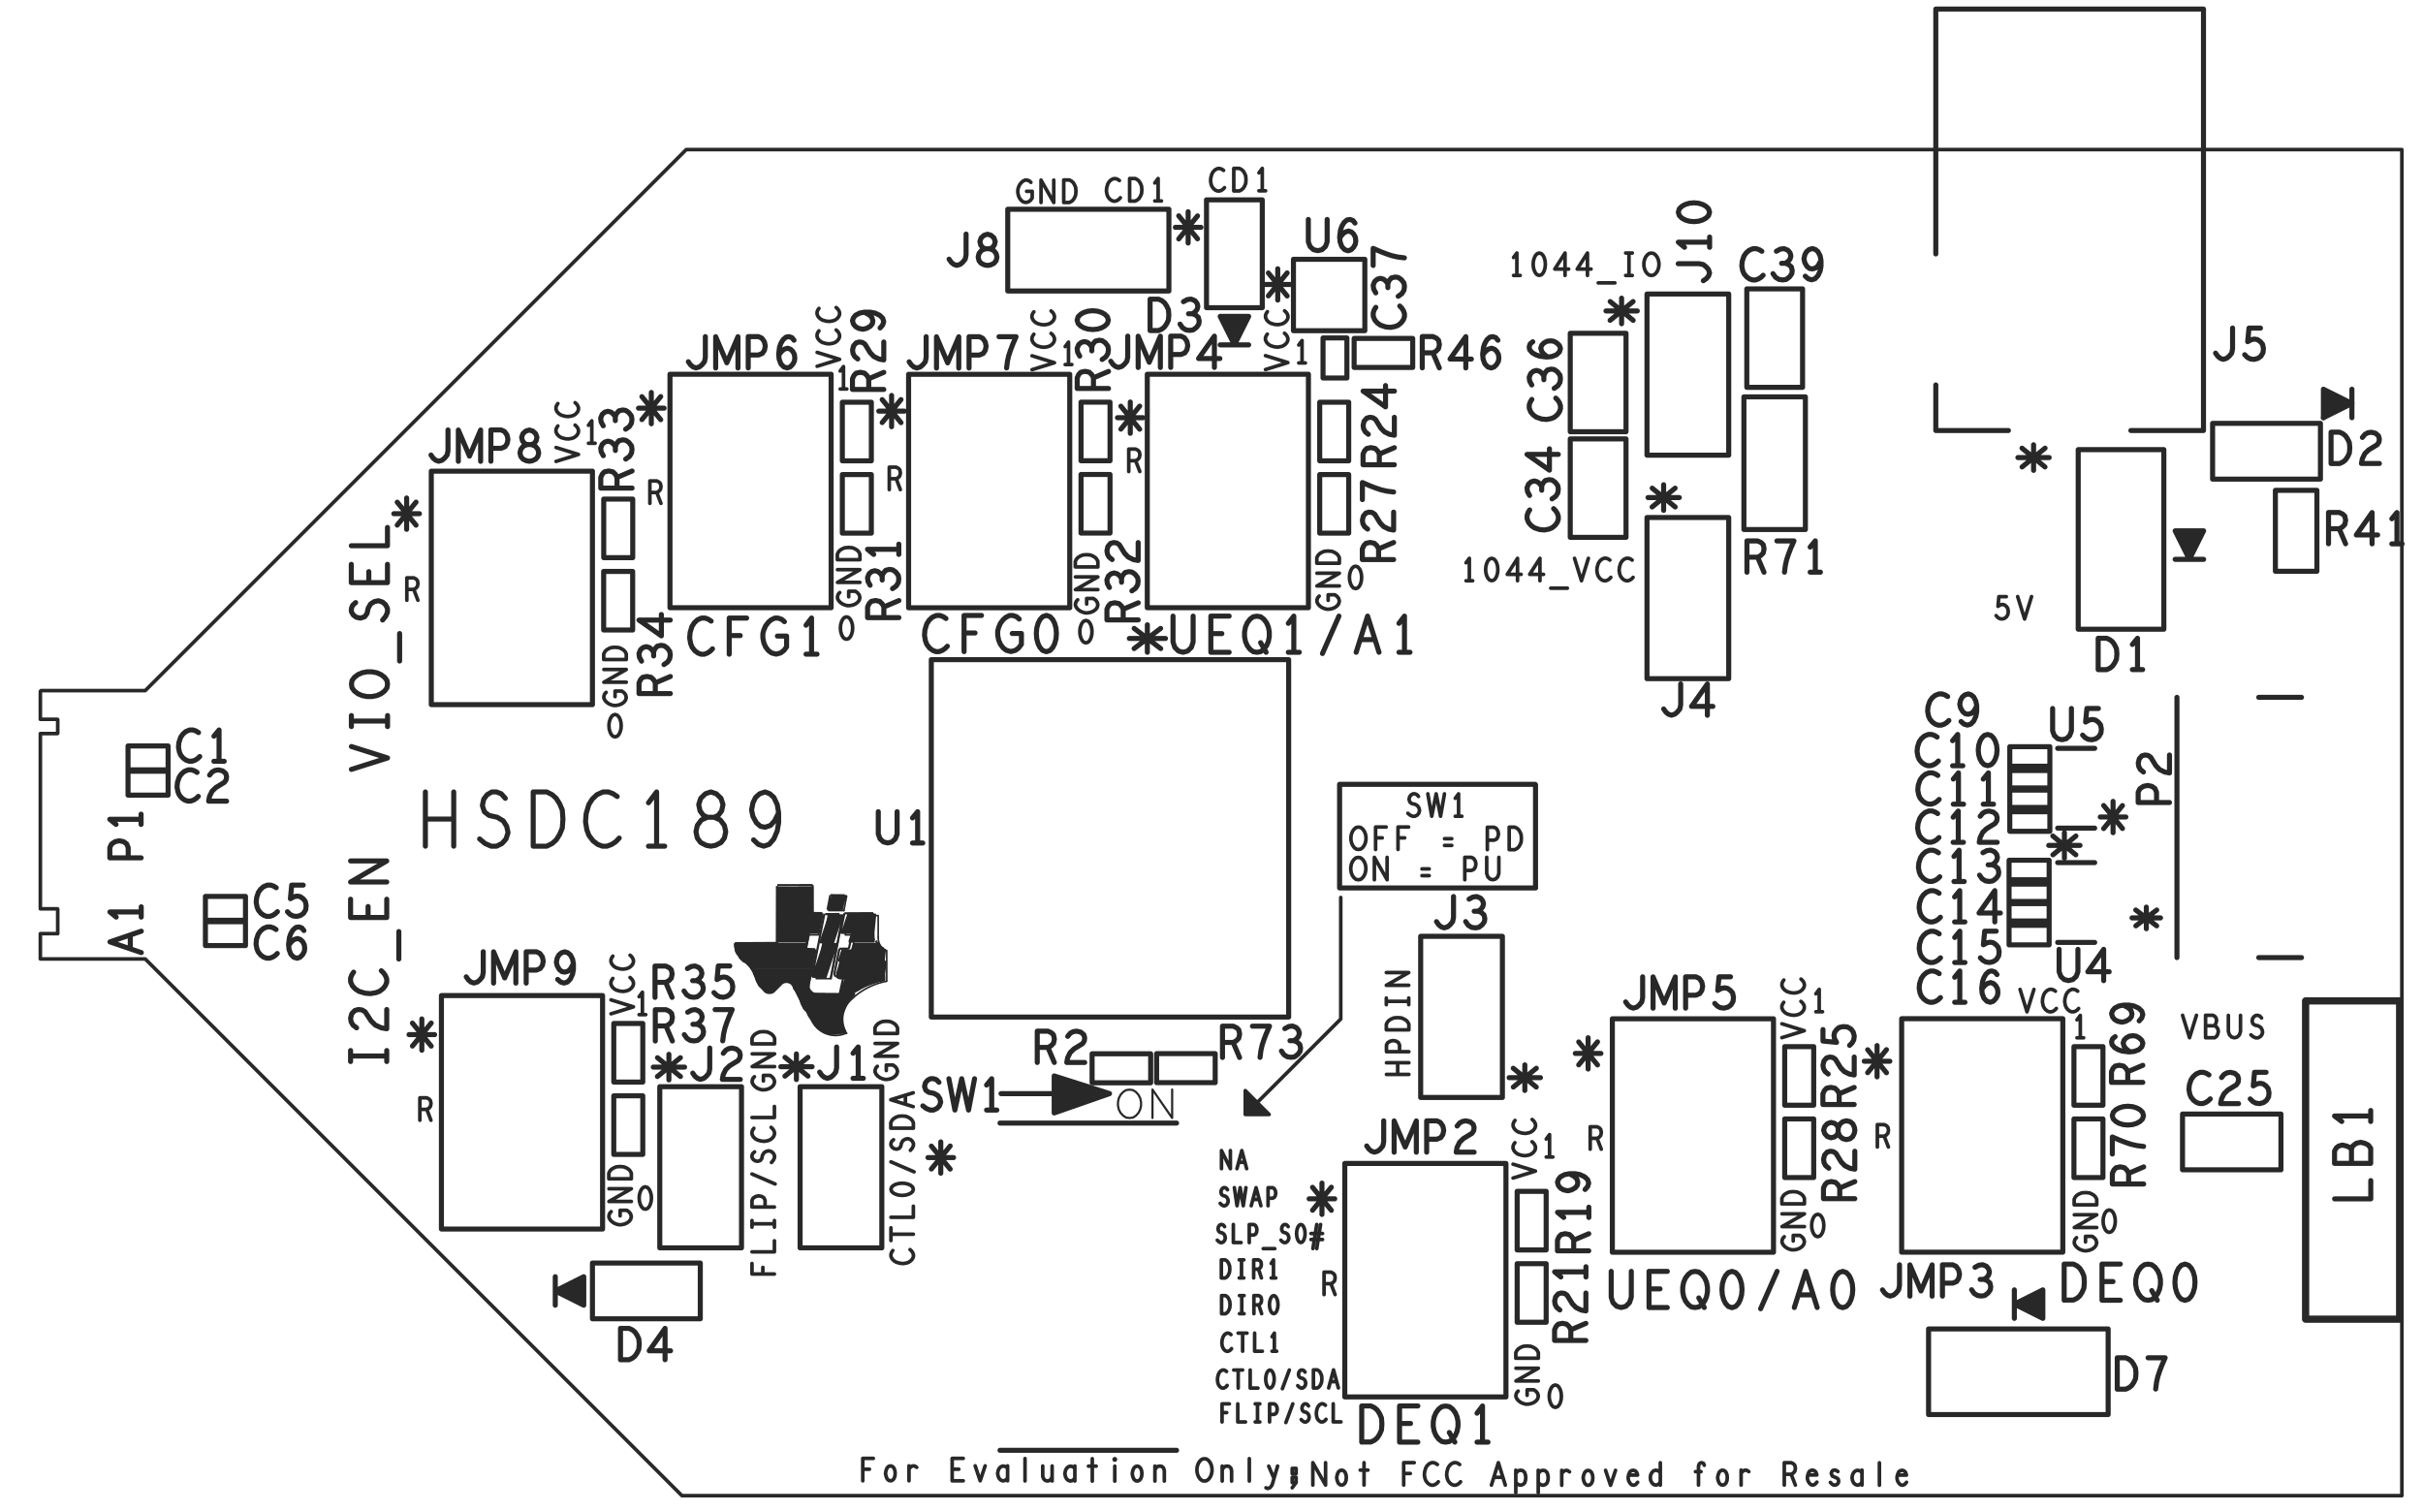 <?xml version="1.0" encoding="UTF-8"?>
<!DOCTYPE svg PUBLIC "-//W3C//DTD SVG 1.0//EN" "http://www.w3.org/TR/2001/REC-SVG-20010904/DTD/svg10.dtd">
<!-- Creator: Corel DESIGNER X7 -->
<svg xmlns="http://www.w3.org/2000/svg" xml:space="preserve" width="3.35in" height="2.09in" version="1.0" style="shape-rendering:geometricPrecision; text-rendering:geometricPrecision; image-rendering:optimizeQuality; fill-rule:evenodd; clip-rule:evenodd"
viewBox="0 0 33500 20900"
 xmlns:xlink="http://www.w3.org/1999/xlink">
 <defs>
  <style type="text/css">
   <![CDATA[
    .str3 {stroke:#282829;stroke-width:22.48;stroke-linecap:round;stroke-linejoin:round}
    .str1 {stroke:#282829;stroke-width:39.409;stroke-linecap:round;stroke-linejoin:round}
    .str4 {stroke:#282829;stroke-width:100;stroke-linecap:round;stroke-linejoin:round}
    .str0 {stroke:#282829;stroke-width:70;stroke-linecap:round;stroke-linejoin:round}
    .str5 {stroke:#282829;stroke-width:50;stroke-linecap:round;stroke-linejoin:round}
    .str6 {stroke:#282829;stroke-width:30;stroke-linecap:round;stroke-linejoin:round}
    .str2 {stroke:#282829;stroke-width:30;stroke-linecap:square}
    .fil0 {fill:none}
   ]]>
  </style>
 </defs>
 <g id="Layer_x0020_1">
  <path class="fil0 str0" d="M8071 18045l-394 -197 394 197zm0 -394l0 394 0 -394zm-394 197l394 -197 -394 197zm0 -197l0 394 0 -394zm-1714 -11137l2228 0 -2228 0zm0 3228l0 -3228 0 3228zm2228 0l-2228 0 2228 0zm0 -3228l0 3228 0 -3228zm-2088 7250l2228 0 -2228 0zm0 3228l0 -3228 0 3228zm2228 0l-2228 0 2228 0zm0 -3228l0 3228 0 -3228zm-6561 -3121l0 -330 0 330zm554 0l-554 0 554 0zm0 -330l0 330 0 -330zm-554 0l554 0 -554 0zm0 680l0 -330 0 330zm554 0l-554 0 554 0zm0 -330l0 330 0 -330zm-554 0l554 0 -554 0zm1070 2060l0 -330 0 330zm554 0l-554 0 554 0zm0 -330l0 330 0 -330zm-554 0l554 0 -554 0zm0 680l0 -330 0 330zm554 0l-554 0 554 0zm0 -330l0 330 0 -330zm-554 0l554 0 -554 0z"/>
  <path class="fil0 str1" d="M7756 17848l276 -138 -276 138zm276 -138l0 276 0 -276zm0 276l-236 -118 236 118zm-236 -118l217 -118 -217 118zm217 -118l0 197 0 -197zm0 197l-158 -79 158 79zm-158 -79l138 -79 -138 79zm138 -79l0 118 0 -118zm0 118l-79 -39 79 39zm-79 -39l59 -39 -59 39zm59 -39l0 39 0 -39zm0 39l-20 0 20 0z"/>
  <path class="fil0 str0" d="M12192 15024l0 2228 0 -2228zm-1130 0l1130 0 -1130 0zm0 2228l0 -2228 0 2228zm1130 0l-1130 0 1130 0zm-3845 -10352l401 0 -401 0zm0 810l0 -810 0 810zm401 0l-401 0 401 0zm0 -810l0 810 0 -810zm515 -1726l2228 0 -2228 0zm0 3228l0 -3228 0 3228zm2228 0l-2228 0 2228 0zm0 -3228l0 3228 0 -3228zm-3145 2726l401 0 -401 0zm0 810l0 -810 0 810zm401 0l-401 0 401 0zm0 -810l0 810 0 -810zm-261 6250l401 0 -401 0zm0 810l0 -810 0 810zm401 0l-401 0 401 0zm0 -810l0 810 0 -810zm-401 1000l401 0 -401 0zm0 810l0 -810 0 810zm401 0l-401 0 401 0zm0 -810l0 810 0 -810zm1365 -126l0 2228 0 -2228zm-1130 0l1130 0 -1130 0zm0 2228l0 -2228 0 2228zm1130 0l-1130 0 1130 0zm-2061 981l0 -771 0 771zm1491 0l-1491 0 1491 0zm0 -771l0 771 0 -771zm-1491 0l1491 0 -1491 0z"/>
  <path class="fil0 str2" d="M11083 13883l631 0 -631 0zm2 3l627 0 -627 0zm2 3l623 0 -623 0zm2 3l620 0 -620 0zm2 3l616 0 -616 0zm1 3l613 0 -613 0zm2 3l610 0 -610 0zm2 3l607 0 -607 0zm2 3l604 0 -604 0zm2 3l600 0 -600 0zm2 3l597 0 -597 0zm2 3l594 0 -594 0zm2 3l590 0 -590 0zm1 3l587 0 -587 0zm2 3l584 0 -584 0zm2 3l580 0 -580 0zm2 3l577 0 -577 0zm2 3l574 0 -574 0zm2 3l571 0 -571 0zm2 3l567 0 -567 0zm2 3l565 0 -565 0zm2 3l562 0 -562 0zm3 3l558 0 -558 0zm3 3l554 0 -554 0zm3 3l550 0 -550 0zm3 3l546 0 -546 0zm3 3l542 0 -542 0zm3 3l538 0 -538 0zm3 3l534 0 -534 0zm3 3l529 0 -529 0zm3 3l525 0 -525 0zm3 3l521 0 -521 0zm3 3l517 0 -517 0zm3 3l514 0 -514 0zm2 3l510 0 -510 0zm2 3l507 0 -507 0zm2 3l504 0 -504 0zm2 3l500 0 -500 0zm2 3l497 0 -497 0zm1 3l495 0 -495 0zm1 3l493 0 -493 0zm1 3l491 0 -491 0zm1 3l489 0 -489 0zm1 3l487 0 -487 0zm1 3l484 0 -484 0zm1 3l483 0 -483 0zm1 3l481 0 -481 0zm1 3l480 0 -480 0zm1 3l478 0 -478 0zm1 3l477 0 -477 0zm1 3l475 0 -475 0zm1 3l474 0 -474 0zm1 3l473 0 -473 0zm1 3l471 0 -471 0zm1 3l470 0 -470 0zm1 3l468 0 -468 0zm2 3l466 0 -466 0zm2 3l464 0 -464 0zm2 3l461 0 -461 0zm2 3l458 0 -458 0zm2 3l456 0 -456 0zm2 3l453 0 -453 0zm3 3l450 0 -450 0zm2 3l448 0 -448 0zm2 3l445 0 -445 0zm2 3l443 0 -443 0zm2 3l441 0 -441 0zm2 3l438 0 -438 0zm2 3l436 0 -436 0zm2 3l435 0 -435 0zm2 3l433 0 -433 0zm2 3l432 0 -432 0zm2 3l430 0 -430 0zm2 3l429 0 -429 0zm2 3l428 0 -428 0zm2 3l426 0 -426 0zm2 3l425 0 -425 0zm2 3l423 0 -423 0zm2 3l422 0 -422 0zm2 3l420 0 -420 0zm2 3l419 0 -419 0zm2 3l417 0 -417 0zm2 3l415 0 -415 0zm2 3l413 0 -413 0zm2 3l412 0 -412 0zm2 3l410 0 -410 0zm2 3l408 0 -408 0zm2 3l407 0 -407 0zm2 3l405 0 -405 0zm2 3l403 0 -403 0zm3 3l401 0 -401 0zm2 3l399 0 -399 0zm3 3l397 0 -397 0zm2 3l395 0 -395 0zm3 3l393 0 -393 0zm2 3l391 0 -391 0zm3 3l389 0 -389 0zm2 3l388 0 -388 0zm3 3l386 0 -386 0zm3 3l385 0 -385 0zm2 3l383 0 -383 0zm3 3l382 0 -382 0zm3 3l379 0 -379 0zm3 3l377 0 -377 0zm3 3l375 0 -375 0zm3 3l373 0 -373 0zm3 3l371 0 -371 0zm3 3l369 0 -369 0zm3 3l367 0 -367 0zm3 3l365 0 -365 0zm3 3l363 0 -363 0zm3 3l361 0 -361 0zm4 3l358 0 -358 0zm4 3l355 0 -355 0zm4 3l352 0 -352 0zm4 3l349 0 -349 0zm4 3l346 0 -346 0zm4 3l344 0 -344 0zm4 3l341 0 -341 0zm4 3l339 0 -339 0zm4 3l336 0 -336 0zm4 3l334 0 -334 0zm6 3l330 0 -330 0zm7 3l325 0 -325 0zm7 3l320 0 -320 0zm7 3l315 0 -315 0zm7 3l310 0 -310 0zm7 3l304 0 -304 0zm8 3l296 0 -296 0zm8 3l281 0 -281 0zm8 3l267 0 -267 0zm10 3l250 0 -250 0zm11 3l231 0 -231 0zm12 3l208 0 -208 0zm-712 -1243l2 -787 -2 787zm-580 3l580 -3 -580 3zm8 73l-8 -73 8 73zm8 32l-8 -32 8 32zm16 29l-16 -29 16 29zm14 14l-14 -14 14 14zm13 22l-13 -22 13 22zm6 15l-6 -15 6 15zm6 9l-6 -9 6 9zm40 38l-40 -38 40 38zm37 19l-37 -19 37 19zm56 52l-56 -52 56 52zm18 30l-18 -30 18 30zm14 20l-14 -20 14 20zm15 19l-15 -19 15 19zm14 50l-14 -50 14 50zm18 29l-18 -29 18 29zm2 16l-2 -16 2 16zm17 44l-17 -44 17 44zm13 28l-13 -28 13 28zm21 34l-21 -34 21 34zm16 16l-16 -16 16 16zm43 42l-43 -42 43 42zm29 27l-29 -27 29 27zm31 11l-31 -11 31 11zm26 2l-26 -2 26 2zm19 -1l-19 1 19 -1zm16 -7l-16 7 16 -7zm24 -14l-24 14 24 -14zm104 -106l-104 106 104 -106zm17 -11l-17 11 17 -11zm23 -11l-23 11 23 -11zm22 0l-22 0 22 0zm23 1l-23 -1 23 1zm25 7l-25 -7 25 7zm22 16l-22 -16 22 16zm27 27l-27 -27 27 27zm15 50l-15 -50 15 50zm16 15l-16 -15 16 15zm77 155l-77 -155 77 155zm5 22l-5 -22 5 22zm36 73l-36 -73 36 73zm35 35l-35 -35 35 35zm14 19l-14 -19 14 19zm8 23l-8 -23 8 23zm12 33l-12 -33 12 33zm17 23l-17 -23 17 23zm13 20l-13 -20 13 20zm20 34l-20 -34 20 34zm19 28l-19 -28 19 28zm29 37l-29 -37 29 37zm35 34l-35 -34 35 34zm43 32l-43 -32 43 32zm33 16l-33 -16 33 16zm32 13l-32 -13 32 13zm61 17l-61 -17 61 17zm-174 -548l340 2 -340 -2zm-48 -3l48 3 -48 -3zm-26 -9l26 9 -26 -9zm-24 -22l24 22 -24 -22zm-20 -23l20 23 -20 -23zm-12 -31l12 31 -12 -31zm-2 -37l2 37 -2 -37zm93 -494l-93 494 93 -494zm-133 -6l133 6 -133 -6zm47 -215l-47 215 47 -215z"/>
  <path class="fil0 str2" d="M10392 13404l833 0 -833 0zm2 3l831 0 -831 0zm2 3l828 0 -828 0zm2 3l825 0 -825 0zm3 3l822 0 -822 0zm3 3l819 0 -819 0zm2 3l816 0 -816 0zm3 3l813 0 -813 0zm2 3l809 0 -809 0zm3 3l806 0 -806 0zm1 3l805 0 -805 0zm1 3l803 0 -803 0zm1 3l802 0 -802 0zm1 3l800 0 -800 0zm1 3l799 0 -799 0zm1 3l797 0 -797 0zm1 3l796 0 -796 0zm1 3l794 0 -794 0zm1 3l793 0 -793 0zm1 3l792 0 -792 0zm1 3l790 0 -790 0zm1 3l788 0 -788 0zm1 3l787 0 -787 0zm1 3l785 0 -785 0zm1 3l784 0 -784 0zm1 3l782 0 -782 0zm2 3l780 0 -780 0zm2 3l777 0 -777 0zm2 3l775 0 -775 0zm2 3l772 0 -772 0zm2 3l770 0 -770 0zm2 3l767 0 -767 0zm2 3l765 0 -765 0zm2 3l762 0 -762 0zm2 3l760 0 -760 0zm1 3l758 0 -758 0zm0 3l757 0 -757 0zm1 3l756 0 -756 0zm0 3l755 0 -755 0zm0 3l754 0 -754 0zm1 3l753 0 -753 0zm1 3l751 0 -751 0zm1 3l749 0 -749 0zm1 3l748 0 -748 0zm1 3l746 0 -746 0zm1 3l744 0 -744 0zm1 3l742 0 -742 0zm1 3l740 0 -740 0zm1 3l739 0 -739 0zm1 3l737 0 -737 0zm1 3l735 0 -735 0zm1 3l733 0 -733 0zm1 3l731 0 -731 0zm1 3l730 0 -730 0zm1 3l728 0 -728 0zm2 3l726 0 -726 0zm1 3l724 0 -724 0zm425 3l299 0 -299 0zm-423 0l375 0 -375 0zm435 3l286 0 -286 0zm-434 0l367 0 -367 0zm445 3l274 0 -274 0zm-444 0l359 0 -359 0zm449 3l268 0 -268 0zm-448 0l350 0 -350 0zm452 3l263 0 -263 0zm-451 0l344 0 -344 0zm455 3l258 0 -258 0zm-454 0l338 0 -338 0zm458 3l253 0 -253 0zm-456 0l332 0 -332 0zm460 3l248 0 -248 0zm-458 0l326 0 -326 0zm462 3l244 0 -244 0zm-460 0l321 0 -321 0zm463 3l241 0 -241 0zm-461 0l316 0 -316 0zm464 3l237 0 -237 0zm-462 0l311 0 -311 0zm465 3l233 0 -233 0zm-464 0l306 0 -306 0zm467 3l229 0 -229 0zm-464 0l300 0 -300 0zm468 3l226 0 -226 0zm-466 0l295 0 -295 0zm469 3l222 0 -222 0zm-467 0l290 0 -290 0zm470 3l218 0 -218 0zm-468 0l285 0 -285 0zm471 3l215 0 -215 0zm-469 0l280 0 -280 0zm469 3l214 0 -214 0zm-467 0l274 0 -274 0zm468 3l212 0 -212 0zm-464 0l268 0 -268 0zm465 3l212 0 -212 0zm-462 0l262 0 -262 0zm463 3l211 0 -211 0zm-460 0l255 0 -255 0zm461 3l210 0 -210 0zm-458 0l249 0 -249 0zm459 3l209 0 -209 0zm-455 0l243 0 -243 0zm456 3l209 0 -209 0zm-453 0l236 0 -236 0zm454 3l208 0 -208 0zm-451 0l230 0 -230 0zm452 3l207 0 -207 0zm-448 0l224 0 -224 0zm449 3l206 0 -206 0zm-446 0l217 0 -217 0zm447 3l206 0 -206 0zm-444 0l211 0 -211 0zm445 3l205 0 -205 0zm-441 0l204 0 -204 0zm442 3l204 0 -204 0zm-439 0l198 0 -198 0zm440 3l204 0 -204 0zm-437 0l192 0 -192 0zm438 3l204 0 -204 0zm-435 0l185 0 -185 0zm436 3l204 0 -204 0zm-433 0l179 0 -179 0zm437 3l201 0 -201 0zm-433 0l173 0 -173 0zm437 3l199 0 -199 0zm-434 0l166 0 -166 0zm437 3l197 0 -197 0zm-434 0l160 0 -160 0zm437 3l195 0 -195 0zm-434 0l153 0 -153 0zm436 3l194 0 -194 0zm-433 0l147 0 -147 0zm434 3l194 0 -194 0zm-431 0l140 0 -140 0zm432 3l193 0 -193 0zm-429 0l134 0 -134 0zm430 3l194 0 -194 0zm-427 0l127 0 -127 0zm429 3l195 0 -195 0zm-425 0l119 0 -119 0zm427 3l196 0 -196 0zm-423 0l110 0 -110 0zm425 3l198 0 -198 0zm-421 0l101 0 -101 0zm423 3l199 0 -199 0zm-415 0l88 0 -88 0zm416 3l200 0 -200 0zm-407 0l73 0 -73 0zm409 3l201 0 -201 0zm-401 0l58 0 -58 0zm402 3l203 0 -203 0zm-383 0l32 0 -32 0zm385 3l205 0 -205 0zm1 3l207 0 -207 0zm2 3l209 0 -209 0zm2 3l211 0 -211 0zm2 3l213 0 -213 0zm2 3l215 0 -215 0zm2 3l222 0 -222 0zm1 3l229 0 -229 0zm2 3l241 0 -241 0zm2 3l384 0 -384 0zm2 3l791 0 -791 0zm2 3l786 0 -786 0zm2 3l781 0 -781 0zm1 3l777 0 -777 0zm2 3l772 0 -772 0zm2 3l767 0 -767 0zm2 3l762 0 -762 0zm2 3l757 0 -757 0zm2 3l752 0 -752 0zm1 3l748 0 -748 0zm2 3l743 0 -743 0zm2 3l738 0 -738 0zm1 3l733 0 -733 0zm2 3l728 0 -728 0zm1 3l723 0 -723 0zm1 3l719 0 -719 0zm2 3l714 0 -714 0zm2 3l709 0 -709 0zm2 3l704 0 -704 0zm2 3l700 0 -700 0zm1 3l695 0 -695 0zm2 3l691 0 -691 0zm2 3l687 0 -687 0zm2 3l683 0 -683 0zm2 3l679 0 -679 0zm1 3l674 0 -674 0zm1 3l670 0 -670 0zm2 3l666 0 -666 0zm1 3l662 0 -662 0zm1 3l659 0 -659 0zm1 3l656 0 -656 0zm1 3l653 0 -653 0zm1 3l649 0 -649 0zm1 3l646 0 -646 0zm1 3l643 0 -643 0zm1 3l639 0 -639 0zm1 3l635 0 -635 0z"/>
  <path class="fil0 str2" d="M10744 13051l416 0 -416 0zm0 3l416 0 -416 0zm0 3l415 0 -415 0zm-435 3l850 0 -850 0zm-145 3l994 0 -994 0zm0 3l993 0 -993 0zm0 3l992 0 -992 0zm0 3l991 0 -991 0zm0 3l990 0 -990 0zm0 3l989 0 -989 0zm0 3l988 0 -988 0zm0 3l987 0 -987 0zm0 3l986 0 -986 0zm0 3l984 0 -984 0zm0 3l983 0 -983 0zm0 3l982 0 -982 0zm0 3l982 0 -982 0zm0 3l980 0 -980 0zm0 3l979 0 -979 0zm0 3l978 0 -978 0zm0 3l977 0 -977 0zm0 3l976 0 -976 0zm0 3l975 0 -975 0zm0 3l974 0 -974 0zm0 3l973 0 -973 0zm0 3l972 0 -972 0zm0 3l971 0 -971 0zm1 3l970 0 -970 0zm1 3l985 0 -985 0zm1 3l1054 0 -1054 0zm1 3l1099 0 -1099 0zm1 3l1098 0 -1098 0zm1 3l1096 0 -1096 0zm1 3l1095 0 -1095 0zm1 3l1094 0 -1094 0zm1 3l1092 0 -1092 0zm1 3l1091 0 -1091 0zm1 3l1089 0 -1089 0zm2 3l1087 0 -1087 0zm2 3l1084 0 -1084 0zm2 3l1082 0 -1082 0zm2 3l1080 0 -1080 0zm2 3l1077 0 -1077 0zm2 3l1075 0 -1075 0zm2 3l1072 0 -1072 0zm2 3l1070 0 -1070 0zm2 3l1068 0 -1068 0zm3 3l1064 0 -1064 0zm3 3l1061 0 -1061 0zm3 3l1057 0 -1057 0zm3 3l1053 0 -1053 0zm2 3l1051 0 -1051 0zm2 3l1048 0 -1048 0zm2 3l1045 0 -1045 0zm2 3l1043 0 -1043 0zm2 3l1041 0 -1041 0zm2 3l1038 0 -1038 0zm2 3l1036 0 -1036 0zm2 3l1033 0 -1033 0zm1 3l1032 0 -1032 0zm1 3l1030 0 -1030 0zm1 3l1028 0 -1028 0zm1 3l1026 0 -1026 0zm2 3l1024 0 -1024 0zm2 3l1021 0 -1021 0zm2 3l1018 0 -1018 0zm3 3l1014 0 -1014 0zm3 3l1010 0 -1010 0zm3 3l1007 0 -1007 0zm3 3l1003 0 -1003 0zm4 3l998 0 -998 0zm3 3l995 0 -995 0zm3 3l991 0 -991 0zm3 3l987 0 -987 0zm3 3l983 0 -983 0zm3 3l979 0 -979 0zm3 3l975 0 -975 0zm3 3l971 0 -971 0zm6 3l965 0 -965 0zm6 3l958 0 -958 0zm6 3l951 0 -951 0zm6 3l944 0 -944 0zm6 3l937 0 -937 0zm6 3l931 0 -931 0zm3 3l927 0 -927 0zm4 3l922 0 -922 0zm3 3l919 0 -919 0zm3 3l915 0 -915 0zm3 3l911 0 -911 0zm3 3l907 0 -907 0zm3 3l903 0 -903 0zm3 3l899 0 -899 0zm3 3l895 0 -895 0zm3 3l891 0 -891 0zm3 3l887 0 -887 0zm3 3l883 0 -883 0zm3 3l879 0 -879 0zm3 3l875 0 -875 0zm3 3l871 0 -871 0zm3 3l867 0 -867 0zm2 3l864 0 -864 0zm2 3l862 0 -862 0zm2 3l859 0 -859 0zm2 3l857 0 -857 0zm2 3l854 0 -854 0zm2 3l852 0 -852 0zm2 3l849 0 -849 0zm2 3l847 0 -847 0zm2 3l844 0 -844 0zm2 3l842 0 -842 0zm2 3l839 0 -839 0zm2 3l836 0 -836 0z"/>
  <path class="fil0 str3" d="M11654 13765l-362 0 362 0zm-472 -134l-1 7 -1 7 0 7 0 7 1 7 1 7 2 7 2 7 2 7 3 6 3 6 4 6 4 6 4 6 5 5 5 5 5 5 6 4 6 4 6 3 6 3 6 3 7 2 7 2 7 2 7 1 7 1 7 0m-57 369l15 25 13 18 14 17 15 16 16 15 17 14 18 13 19 12 19 11 20 10 21 8 21 7 22 6 22 5 22 3 22 2 22 1 22 -1 22 -2 22 -4 22 -5 21 -6 21 -7 21 -9m-554 -302l34 68 -34 -68zm34 68l34 50 -34 -50zm34 50l16 34 -16 -34zm-286 -503l-9 -5 -6 -3 -7 -2 -7 -2 -7 -2 -7 -1 -7 -1 -7 0 -7 0 -7 1 -7 1 -7 1 -7 2 -7 2 -7 3 -6 3 -6 3m117 -1l17 17 -17 -17zm17 17l17 17 -17 -17zm17 17l17 50 -17 -50zm17 50l17 17 -17 -17zm-420 17l-17 -17 17 17zm-17 -17l-16 -17 16 17zm-16 -17l-17 -16 17 16zm-17 -16l-17 -17 17 17zm-17 -17l-16 -34 16 34zm-16 -34l-17 -33 17 33zm-17 -33l-17 -51 17 51zm-17 -51l-16 -33 16 33zm-16 -33l-17 -50 17 50zm-17 -50l-17 -17 17 17zm-17 -17l-17 -34 17 34zm-17 -34l-17 -16 17 16zm-17 -16l-16 -17 16 17zm-16 -17l-17 -17 17 17zm-17 -17l-17 -17 17 17zm-17 -17l-34 -17 34 17zm-34 -17l-17 -17 17 17zm-17 -17l-17 -17 17 17zm-17 -17l-17 -17 17 17zm-17 -17l-17 -33 17 33zm-17 -33l-17 -17 17 17zm-17 -17l-17 -34 17 34zm554 -923l0 789 0 -789zm0 789l-587 0 587 0zm-571 101l-17 -101 17 101zm403 554l6 4 5 3 5 3 5 3 6 2 6 2 6 1 6 1 6 1 6 0 6 0 6 0 6 -1 6 -1 6 -1 6 -2 6 -2 5 -2 5 -3 5 -3 5 -3m0 0l118 -118 -118 118zm302 -17l16 34 -16 -34zm16 34l17 33 -17 -33zm17 33l17 34 -17 -34zm17 34l16 34 -16 -34zm16 34l17 50 -17 -50zm17 50l17 34 -17 -34zm17 34l17 34 -17 -34zm17 34l33 33 -33 -33zm-538 -235l-17 -17 17 17z"/>
  <path class="fil0 str2" d="M11378 13051l199 0 -199 0zm-1 3l199 0 -199 0zm-1 3l199 0 -199 0zm-1 3l199 0 -199 0zm-1 3l199 0 -199 0zm-1 3l199 0 -199 0zm-1 3l199 0 -199 0zm-1 3l199 0 -199 0zm-1 3l199 0 -199 0zm-1 3l199 0 -199 0zm-1 3l199 0 -199 0zm-1 3l199 0 -199 0zm-1 3l199 0 -199 0zm-1 3l200 0 -200 0zm-1 3l199 0 -199 0zm-1 3l199 0 -199 0zm-1 3l200 0 -200 0zm-1 3l199 0 -199 0zm-1 3l199 0 -199 0zm-1 3l199 0 -199 0zm-1 3l199 0 -199 0zm-1 3l199 0 -199 0zm-1 3l199 0 -199 0zm-1 3l200 0 -200 0zm-1 3l199 0 -199 0zm-1 3l199 0 -199 0zm-1 3l199 0 -199 0zm-1 3l200 0 -200 0zm-1 3l199 0 -199 0zm-1 3l199 0 -199 0zm-1 3l200 0 -200 0zm-1 3l200 0 -200 0zm-1 3l199 0 -199 0zm-1 3l199 0 -199 0zm-1 3l200 0 -200 0zm-1 3l199 0 -199 0zm-1 3l199 0 -199 0zm-1 3l200 0 -200 0zm-1 3l199 0 -199 0zm-1 3l200 0 -200 0zm-1 3l200 0 -200 0zm-1 3l200 0 -200 0zm-1 3l200 0 -200 0zm-1 3l200 0 -200 0zm-1 3l200 0 -200 0zm-1 3l200 0 -200 0zm-1 3l200 0 -200 0zm-1 3l200 0 -200 0zm-1 3l200 0 -200 0zm-1 3l200 0 -200 0zm-1 3l200 0 -200 0zm-1 3l200 0 -200 0zm-1 3l200 0 -200 0zm-1 3l200 0 -200 0zm-1 3l200 0 -200 0zm-1 3l200 0 -200 0zm-1 3l200 0 -200 0zm-1 3l200 0 -200 0zm-1 3l200 0 -200 0zm-1 3l200 0 -200 0zm-1 3l200 0 -200 0zm-1 3l200 0 -200 0zm-1 3l200 0 -200 0zm-1 3l200 0 -200 0zm-1 3l200 0 -200 0zm-1 3l200 0 -200 0zm-1 3l200 0 -200 0zm-1 3l200 0 -200 0zm-1 3l200 0 -200 0zm-1 3l200 0 -200 0zm-1 3l200 0 -200 0zm-1 3l200 0 -200 0zm-1 3l200 0 -200 0zm-1 3l200 0 -200 0zm-1 3l200 0 -200 0zm-1 3l200 0 -200 0zm-1 3l200 0 -200 0zm-1 3l200 0 -200 0zm-1 3l200 0 -200 0zm-1 3l200 0 -200 0zm-1 3l200 0 -200 0zm-1 3l200 0 -200 0zm-1 3l200 0 -200 0zm-1 3l200 0 -200 0zm-1 3l200 0 -200 0zm-1 3l200 0 -200 0zm-1 3l200 0 -200 0zm-1 3l200 0 -200 0zm-1 3l200 0 -200 0zm-1 3l200 0 -200 0zm-1 3l200 0 -200 0zm-1 3l200 0 -200 0zm-1 3l200 0 -200 0zm-1 3l200 0 -200 0zm-1 3l200 0 -200 0zm-1 3l200 0 -200 0zm-1 3l200 0 -200 0zm-1 3l200 0 -200 0zm-1 3l200 0 -200 0zm-1 3l200 0 -200 0zm-1 3l200 0 -200 0zm-1 3l200 0 -200 0zm-1 3l200 0 -200 0zm-1 3l200 0 -200 0zm-1 3l200 0 -200 0zm-1 3l200 0 -200 0zm-1 3l200 0 -200 0zm-1 3l200 0 -200 0zm-1 3l200 0 -200 0zm-1 3l200 0 -200 0zm-1 3l200 0 -200 0zm-1 3l200 0 -200 0zm-1 3l200 0 -200 0zm-1 3l200 0 -200 0zm-1 3l200 0 -200 0zm-1 3l200 0 -200 0zm-1 3l200 0 -200 0zm-1 3l200 0 -200 0zm-1 3l200 0 -200 0zm-1 3l200 0 -200 0zm-1 3l200 0 -200 0zm-1 3l200 0 -200 0zm-1 3l200 0 -200 0zm-1 3l200 0 -200 0zm-1 3l200 0 -200 0zm-1 3l200 0 -200 0zm-1 3l200 0 -200 0zm-1 3l200 0 -200 0zm-1 3l200 0 -200 0zm-1 3l200 0 -200 0zm-1 3l200 0 -200 0zm-1 3l200 0 -200 0zm-1 3l200 0 -200 0zm-1 3l200 0 -200 0zm-1 3l200 0 -200 0zm-1 3l200 0 -200 0zm-1 3l200 0 -200 0zm-1 3l200 0 -200 0zm-1 3l200 0 -200 0zm-1 3l200 0 -200 0zm-1 3l200 0 -200 0zm-1 3l200 0 -200 0zm-1 3l200 0 -200 0zm-1 3l200 0 -200 0zm-1 3l200 0 -200 0zm-1 3l200 0 -200 0zm-1 3l200 0 -200 0zm-1 3l200 0 -200 0zm-1 3l200 0 -200 0zm-1 3l200 0 -200 0zm-1 3l200 0 -200 0zm-1 3l200 0 -200 0zm-1 3l200 0 -200 0zm0 0l171 -872 -171 872zm200 3l-200 -3 200 3z"/>
  <path class="fil0 str3" d="M11285 13530l202 0 -202 0zm168 -873l-168 873 168 -873zm-177 487l-94 487 94 -487zm-133 0l133 0 -133 0zm42 -218l-42 218 42 -218z"/>
  <path class="fil0 str2" d="M10745 12437l489 0 -489 0zm0 3l489 0 -489 0zm0 3l489 0 -489 0zm0 3l489 0 -489 0zm0 3l489 0 -489 0zm0 3l489 0 -489 0zm0 3l489 0 -489 0zm0 3l489 0 -489 0zm0 3l489 0 -489 0zm0 3l489 0 -489 0zm0 3l489 0 -489 0zm0 3l489 0 -489 0zm0 3l489 0 -489 0zm0 3l489 0 -489 0zm0 3l489 0 -489 0zm0 3l489 0 -489 0zm0 3l489 0 -489 0zm0 3l489 0 -489 0zm0 3l489 0 -489 0zm0 3l489 0 -489 0zm0 3l489 0 -489 0zm0 3l489 0 -489 0zm0 3l489 0 -489 0zm0 3l490 0 -490 0zm0 3l490 0 -490 0zm0 3l490 0 -490 0zm0 3l490 0 -490 0zm0 3l490 0 -490 0zm0 3l490 0 -490 0zm0 3l490 0 -490 0zm0 3l490 0 -490 0zm0 3l490 0 -490 0zm0 3l490 0 -490 0zm0 3l490 0 -490 0zm0 3l490 0 -490 0zm0 3l490 0 -490 0zm0 3l490 0 -490 0zm0 3l490 0 -490 0zm0 3l490 0 -490 0zm0 3l490 0 -490 0zm0 3l490 0 -490 0zm0 3l490 0 -490 0zm0 3l490 0 -490 0zm0 3l490 0 -490 0zm0 3l490 0 -490 0zm0 3l490 0 -490 0zm0 3l490 0 -490 0zm0 3l490 0 -490 0zm0 3l490 0 -490 0zm0 3l490 0 -490 0zm0 3l490 0 -490 0zm0 3l490 0 -490 0zm0 3l490 0 -490 0zm0 3l490 0 -490 0zm0 3l490 0 -490 0zm0 3l490 0 -490 0zm0 3l490 0 -490 0zm0 3l490 0 -490 0zm0 3l490 0 -490 0zm0 3l490 0 -490 0zm0 3l490 0 -490 0zm0 3l490 0 -490 0zm0 3l490 0 -490 0zm0 3l490 0 -490 0zm0 3l490 0 -490 0zm0 3l490 0 -490 0zm0 3l490 0 -490 0zm0 3l490 0 -490 0zm0 3l490 0 -490 0zm0 3l490 0 -490 0zm0 3l622 0 -622 0zm0 3l621 0 -621 0zm0 3l621 0 -621 0zm0 3l620 0 -620 0zm0 3l620 0 -620 0zm0 3l619 0 -619 0zm0 3l618 0 -618 0zm0 3l618 0 -618 0zm0 3l617 0 -617 0zm0 3l617 0 -617 0zm0 3l616 0 -616 0zm0 3l615 0 -615 0zm0 3l615 0 -615 0zm0 3l614 0 -614 0zm0 3l614 0 -614 0zm0 3l613 0 -613 0zm0 3l612 0 -612 0zm0 3l612 0 -612 0zm0 3l611 0 -611 0zm0 3l611 0 -611 0zm0 3l610 0 -610 0zm0 3l610 0 -610 0zm0 3l609 0 -609 0zm0 3l608 0 -608 0zm0 3l608 0 -608 0zm0 3l607 0 -607 0zm0 3l607 0 -607 0zm0 3l606 0 -606 0zm0 3l605 0 -605 0zm0 3l605 0 -605 0zm0 3l604 0 -604 0zm0 3l604 0 -604 0zm0 3l603 0 -603 0zm0 3l603 0 -603 0zm0 3l602 0 -602 0zm0 3l601 0 -601 0zm0 3l601 0 -601 0zm0 3l600 0 -600 0zm0 3l600 0 -600 0zm0 3l599 0 -599 0zm0 3l598 0 -598 0zm0 3l598 0 -598 0zm0 3l597 0 -597 0zm0 3l597 0 -597 0zm0 3l596 0 -596 0zm0 3l596 0 -596 0zm0 3l595 0 -595 0zm0 3l594 0 -594 0zm0 3l594 0 -594 0zm0 3l593 0 -593 0zm0 3l593 0 -593 0zm0 3l592 0 -592 0zm0 3l592 0 -592 0zm0 3l591 0 -591 0zm0 3l590 0 -590 0zm0 3l590 0 -590 0zm0 3l589 0 -589 0zm0 3l589 0 -589 0zm0 3l588 0 -588 0zm0 3l587 0 -587 0zm0 3l587 0 -587 0zm0 3l586 0 -586 0zm0 3l586 0 -586 0zm0 3l585 0 -585 0zm0 3l584 0 -584 0zm0 3l584 0 -584 0zm0 3l583 0 -583 0zm0 3l583 0 -583 0zm0 3l582 0 -582 0zm0 3l582 0 -582 0zm0 3l581 0 -581 0zm0 3l580 0 -580 0zm0 3l580 0 -580 0zm0 3l579 0 -579 0zm0 3l579 0 -579 0zm0 3l578 0 -578 0zm0 3l577 0 -577 0zm0 3l577 0 -577 0zm0 3l576 0 -576 0zm0 3l576 0 -576 0zm0 3l575 0 -575 0zm0 3l575 0 -575 0zm0 3l574 0 -574 0zm0 3l573 0 -573 0zm0 3l573 0 -573 0zm0 3l443 0 -443 0zm0 3l443 0 -443 0zm0 3l442 0 -442 0zm0 3l441 0 -441 0zm0 3l441 0 -441 0zm0 3l440 0 -440 0zm0 3l439 0 -439 0zm0 3l438 0 -438 0zm0 3l438 0 -438 0zm0 3l437 0 -437 0zm0 3l437 0 -437 0zm0 3l436 0 -436 0zm0 3l435 0 -435 0zm0 3l434 0 -434 0zm0 3l434 0 -434 0zm0 3l433 0 -433 0zm0 3l433 0 -433 0zm0 3l432 0 -432 0zm0 3l431 0 -431 0zm0 3l431 0 -431 0zm0 3l430 0 -430 0zm0 3l429 0 -429 0zm0 3l428 0 -428 0zm0 3l428 0 -428 0zm0 3l427 0 -427 0zm0 3l426 0 -426 0zm0 3l426 0 -426 0zm0 3l425 0 -425 0zm0 3l425 0 -425 0zm0 3l424 0 -424 0zm0 3l423 0 -423 0zm0 3l423 0 -423 0zm0 3l422 0 -422 0zm0 3l421 0 -421 0zm0 3l421 0 -421 0zm0 3l420 0 -420 0zm0 3l419 0 -419 0zm0 3l419 0 -419 0zm0 3l418 0 -418 0zm0 3l417 0 -417 0zm573 -125l-129 1 129 -1zm50 -267l-50 267 50 -267zm-132 -1l132 1 -132 -1zm-1 -386l1 386 -1 -386zm-488 1l488 -1 -488 1z"/>
  <path class="fil0 str2" d="M11039 12270l195 0 -195 0zm-293 3l488 0 -488 0zm0 3l488 0 -488 0zm0 3l488 0 -488 0zm0 3l488 0 -488 0zm0 3l488 0 -488 0zm0 3l488 0 -488 0zm0 3l488 0 -488 0zm0 3l488 0 -488 0zm0 3l488 0 -488 0zm0 3l488 0 -488 0zm0 3l488 0 -488 0zm0 3l488 0 -488 0zm0 3l488 0 -488 0zm0 3l488 0 -488 0zm0 3l488 0 -488 0zm0 3l488 0 -488 0zm0 3l488 0 -488 0zm0 3l488 0 -488 0zm0 3l488 0 -488 0zm0 3l488 0 -488 0zm0 3l488 0 -488 0zm0 3l488 0 -488 0zm0 3l488 0 -488 0zm0 3l488 0 -488 0zm0 3l488 0 -488 0zm0 3l489 0 -489 0zm0 3l489 0 -489 0zm0 3l489 0 -489 0zm0 3l489 0 -489 0zm0 3l489 0 -489 0zm0 3l489 0 -489 0zm0 3l489 0 -489 0zm0 3l489 0 -489 0zm0 3l489 0 -489 0zm0 3l489 0 -489 0zm0 3l489 0 -489 0zm0 3l489 0 -489 0zm0 3l489 0 -489 0zm0 3l489 0 -489 0zm0 3l489 0 -489 0zm0 3l489 0 -489 0zm0 3l489 0 -489 0zm0 3l489 0 -489 0zm0 3l489 0 -489 0zm0 3l489 0 -489 0zm0 3l489 0 -489 0zm0 3l489 0 -489 0zm0 3l489 0 -489 0zm0 3l489 0 -489 0zm0 3l489 0 -489 0zm0 3l489 0 -489 0zm0 3l489 0 -489 0z"/>
  <path class="fil0 str3" d="M11234 12271l-487 0 487 0z"/>
  <path class="fil0 str2" d="M11454 12661l199 0 -199 0zm-1 3l199 0 -199 0zm-1 3l199 0 -199 0zm-1 3l199 0 -199 0zm-1 3l199 0 -199 0zm-1 3l199 0 -199 0zm-1 3l199 0 -199 0zm-1 3l199 0 -199 0zm-1 3l199 0 -199 0zm-1 3l199 0 -199 0zm-1 3l199 0 -199 0zm-1 3l199 0 -199 0zm-1 3l199 0 -199 0zm-1 3l199 0 -199 0zm-1 3l199 0 -199 0zm-1 3l199 0 -199 0zm-1 3l199 0 -199 0zm-1 3l199 0 -199 0zm-1 3l199 0 -199 0zm-1 3l199 0 -199 0zm-1 3l199 0 -199 0zm-1 3l199 0 -199 0zm-1 3l199 0 -199 0zm-1 3l199 0 -199 0zm-1 3l199 0 -199 0zm-1 3l199 0 -199 0zm-1 3l199 0 -199 0zm-1 3l199 0 -199 0zm-1 3l199 0 -199 0zm-1 3l199 0 -199 0zm-1 3l199 0 -199 0zm-1 3l199 0 -199 0zm-1 3l199 0 -199 0zm-1 3l199 0 -199 0zm-1 3l199 0 -199 0zm-1 3l199 0 -199 0zm-1 3l199 0 -199 0zm-1 3l199 0 -199 0zm-1 3l199 0 -199 0zm-1 3l199 0 -199 0zm-1 3l199 0 -199 0zm-1 3l199 0 -199 0zm-1 3l199 0 -199 0zm-1 3l199 0 -199 0zm-1 3l199 0 -199 0zm-1 3l199 0 -199 0zm-1 3l199 0 -199 0zm-1 3l199 0 -199 0zm-1 3l199 0 -199 0zm-1 3l199 0 -199 0zm-1 3l199 0 -199 0zm-1 3l199 0 -199 0zm-1 3l199 0 -199 0zm-1 3l199 0 -199 0zm-1 3l199 0 -199 0zm-1 3l199 0 -199 0zm-1 3l199 0 -199 0zm-1 3l199 0 -199 0zm-1 3l199 0 -199 0zm-1 3l199 0 -199 0zm-1 3l199 0 -199 0zm-1 3l199 0 -199 0zm-1 3l199 0 -199 0zm-1 3l199 0 -199 0zm-1 3l199 0 -199 0zm-1 3l199 0 -199 0zm-1 3l199 0 -199 0zm-1 3l199 0 -199 0zm-1 3l199 0 -199 0zm-1 3l199 0 -199 0zm-1 3l199 0 -199 0zm-1 3l199 0 -199 0zm-1 3l199 0 -199 0zm-1 3l199 0 -199 0zm-1 3l199 0 -199 0zm-1 3l199 0 -199 0zm-1 3l199 0 -199 0zm-1 3l199 0 -199 0zm-1 3l199 0 -199 0zm-1 3l199 0 -199 0zm-1 3l199 0 -199 0zm-1 3l199 0 -199 0zm-1 3l199 0 -199 0zm-1 3l199 0 -199 0zm-1 3l199 0 -199 0zm-1 3l199 0 -199 0zm-1 3l199 0 -199 0zm-1 3l199 0 -199 0zm-1 3l199 0 -199 0zm-1 3l199 0 -199 0zm-1 3l199 0 -199 0zm-1 3l199 0 -199 0zm-1 3l199 0 -199 0zm-1 3l199 0 -199 0zm-1 3l199 0 -199 0zm-1 3l199 0 -199 0zm-1 3l199 0 -199 0zm-1 3l199 0 -199 0zm-1 3l199 0 -199 0zm-1 3l199 0 -199 0zm-1 3l199 0 -199 0zm-1 3l199 0 -199 0zm-1 3l199 0 -199 0zm-1 3l199 0 -199 0zm-1 3l199 0 -199 0zm-1 3l199 0 -199 0zm-1 3l199 0 -199 0zm-1 3l199 0 -199 0zm-1 3l199 0 -199 0zm-1 3l199 0 -199 0zm-1 3l199 0 -199 0zm-1 3l199 0 -199 0zm-1 3l199 0 -199 0zm-1 3l199 0 -199 0zm-1 3l199 0 -199 0zm-1 3l199 0 -199 0zm-1 3l199 0 -199 0zm-1 3l199 0 -199 0zm-1 3l199 0 -199 0zm-1 3l199 0 -199 0zm-1 3l199 0 -199 0zm-1 3l199 0 -199 0zm-1 3l199 0 -199 0zm-1 3l199 0 -199 0zm77 -390l199 -1 -199 1z"/>
  <path class="fil0 str3" d="M11504 12388l-38 202 38 -202zm150 269l-202 0 202 0zm-188 -68l201 0 -201 0zm-97 68l-134 0 134 0zm-134 0l0 -386 0 386zm134 0l-51 268 51 -268zm-184 268l133 0 -133 0z"/>
  <path class="fil0 str2" d="M11616 13297l641 0 -641 0zm-1 3l642 0 -642 0zm-1 3l643 0 -643 0zm-1 3l643 0 -643 0zm-1 3l644 0 -644 0zm-1 3l645 0 -645 0zm-1 3l645 0 -645 0zm-1 3l646 0 -646 0zm-1 3l647 0 -647 0zm-1 3l647 0 -647 0zm-1 3l648 0 -648 0zm-1 3l648 0 -648 0zm-1 3l649 0 -649 0zm-1 3l650 0 -650 0zm-1 3l650 0 -650 0zm-1 3l651 0 -651 0zm-1 3l652 0 -652 0zm-1 3l652 0 -652 0zm-1 3l653 0 -653 0zm-1 3l653 0 -653 0zm-1 3l654 0 -654 0zm-1 3l655 0 -655 0zm-1 3l655 0 -655 0zm-1 3l656 0 -656 0zm-1 3l657 0 -657 0zm-1 3l657 0 -657 0zm-1 3l658 0 -658 0zm-1 3l658 0 -658 0zm-1 3l659 0 -659 0zm-1 3l660 0 -660 0zm-1 3l660 0 -660 0zm-1 3l661 0 -661 0zm-1 3l662 0 -662 0zm-1 3l662 0 -662 0zm-1 3l663 0 -663 0zm-1 3l664 0 -664 0zm-1 3l664 0 -664 0zm-1 3l665 0 -665 0zm-1 3l666 0 -666 0zm-1 3l666 0 -666 0zm-1 3l667 0 -667 0zm-1 3l667 0 -667 0zm-1 3l668 0 -668 0zm-1 3l669 0 -669 0zm-1 3l669 0 -669 0zm-1 3l670 0 -670 0zm-1 3l671 0 -671 0zm-1 3l671 0 -671 0zm-1 3l672 0 -672 0zm-1 3l673 0 -673 0zm-1 3l673 0 -673 0zm-1 3l674 0 -674 0zm-1 3l674 0 -674 0zm-1 3l675 0 -675 0zm-1 3l676 0 -676 0zm-1 3l676 0 -676 0zm-1 3l677 0 -677 0zm-1 3l678 0 -678 0zm0 3l678 0 -678 0zm0 3l678 0 -678 0zm0 3l679 0 -679 0zm0 3l679 0 -679 0zm0 3l679 0 -679 0zm0 3l679 0 -679 0zm0 3l680 0 -680 0zm0 3l680 0 -680 0zm0 3l680 0 -680 0zm1 3l679 0 -679 0zm2 3l677 0 -677 0zm2 3l676 0 -676 0zm2 3l674 0 -674 0zm4 3l669 0 -669 0zm5 3l664 0 -664 0zm7 3l658 0 -658 0zm17 3l641 0 -641 0zm86 3l555 0 -555 0zm-1 3l556 0 -556 0zm-1 3l557 0 -557 0zm-1 3l557 0 -557 0zm-1 3l558 0 -558 0zm-1 3l559 0 -559 0zm-1 3l559 0 -559 0zm-1 3l560 0 -560 0zm-1 3l561 0 -561 0zm-1 3l561 0 -561 0zm-1 3l559 0 -559 0zm-1 3l545 0 -545 0zm-1 3l531 0 -531 0zm-1 3l517 0 -517 0zm-1 3l504 0 -504 0zm-1 3l491 0 -491 0zm-1 3l481 0 -481 0zm-1 3l472 0 -472 0zm-1 3l462 0 -462 0zm-1 3l453 0 -453 0zm-1 3l444 0 -444 0zm-1 3l435 0 -435 0zm-1 3l427 0 -427 0zm-1 3l419 0 -419 0zm-1 3l411 0 -411 0zm-1 3l403 0 -403 0zm-1 3l396 0 -396 0zm-1 3l389 0 -389 0zm-1 3l381 0 -381 0zm-1 3l374 0 -374 0zm-1 3l367 0 -367 0zm-1 3l360 0 -360 0zm-1 3l354 0 -354 0zm-1 3l348 0 -348 0zm-1 3l342 0 -342 0zm-1 3l336 0 -336 0zm-1 3l330 0 -330 0zm-1 3l325 0 -325 0zm-1 3l319 0 -319 0zm-1 3l313 0 -313 0zm-1 3l308 0 -308 0zm-1 3l303 0 -303 0zm-1 3l298 0 -298 0zm-1 3l294 0 -294 0zm-1 3l288 0 -288 0zm-1 3l283 0 -283 0zm-1 3l278 0 -278 0zm-1 3l274 0 -274 0zm-1 3l270 0 -270 0zm-1 3l266 0 -266 0zm-1 3l262 0 -262 0zm-1 3l258 0 -258 0zm-1 3l254 0 -254 0zm-1 3l250 0 -250 0zm-1 3l246 0 -246 0zm-1 3l242 0 -242 0zm-1 3l238 0 -238 0zm-1 3l234 0 -234 0zm-1 3l229 0 -229 0zm-1 3l224 0 -224 0zm-1 3l220 0 -220 0zm-1 3l215 0 -215 0zm-1 3l211 0 -211 0zm-1 3l206 0 -206 0zm-1 3l203 0 -203 0zm-1 3l199 0 -199 0zm-1 3l196 0 -196 0zm-1 3l193 0 -193 0zm-1 3l190 0 -190 0zm-1 3l187 0 -187 0zm-1 3l183 0 -183 0zm-1 3l180 0 -180 0zm-1 3l177 0 -177 0zm-1 3l174 0 -174 0zm-186 542l186 0 -186 0zm12 3l161 0 -161 0zm14 3l132 0 -132 0zm20 3l96 0 -96 0zm54 3l11 0 -11 0zm-38 -1l-42 -7 42 7zm48 1l-48 -1 48 1zm36 -4l-36 4 36 -4zm35 -8l-35 8 35 -8zm31 -9l-31 9 31 -9zm25 -12l-25 12 25 -12zm-4 -11l4 11 -4 -11zm-16 -29l16 29 -16 -29zm-13 -35l13 35 -13 -35zm-9 -26l9 26 -9 -26zm-4 -30l4 30 -4 -30zm-8 -62l8 62 -8 -62zm6 -68l-6 68 6 -68zm13 -46l-13 46 13 -46zm11 -37l-11 37 11 -37zm31 -55l-31 55 31 -55zm52 -62l-52 62 52 -62zm58 -56l-58 56 58 -56zm44 -36l-44 36 44 -36zm34 -20l-34 20 34 -20zm48 -32l-48 32 48 -32zm46 -25l-46 25 46 -25zm53 -26l-53 26 53 -26zm55 -22l-55 22 55 -22zm28 -10l-28 10 28 -10zm25 -8l-25 8 25 -8zm32 -10l-32 10 32 -10zm31 -7l-31 7 31 -7zm41 -9l-41 9 41 -9zm0 -8l0 8 0 -8zm-1 -413l1 413 -1 -413zm-19 -9l19 9 -19 -9zm-29 -22l29 22 -29 -22zm-21 -19l21 19 -21 -19zm-22 -30l22 30 -22 -30zm-17 -31l17 31 -17 -31zm-372 110l46 -218 -46 218zm-131 1l131 -1 -131 1zm-67 334l67 -334 -67 334zm-2 15l2 -15 -2 15zm-1 14l1 -14 -1 14zm7 11l-7 -11 7 11zm13 8l-13 -8 13 8zm24 4l-24 -4 24 4zm81 2l-81 -2 81 2zm-50 232l50 -232 -50 232z"/>
  <path class="fil0 str2" d="M11797 13051l363 0 -363 0zm-1 3l365 0 -365 0zm-1 3l367 0 -367 0zm-1 3l370 0 -370 0zm-1 3l372 0 -372 0zm-1 3l375 0 -375 0zm-1 3l378 0 -378 0zm-1 3l381 0 -381 0zm-1 3l384 0 -384 0zm-1 3l387 0 -387 0zm-1 3l390 0 -390 0zm-1 3l392 0 -392 0zm-1 3l396 0 -396 0zm-1 3l398 0 -398 0zm-1 3l402 0 -402 0zm-1 3l406 0 -406 0zm-1 3l410 0 -410 0zm-1 3l415 0 -415 0zm-1 3l419 0 -419 0zm-1 3l423 0 -423 0zm-1 3l428 0 -428 0zm-1 3l433 0 -433 0zm-1 3l437 0 -437 0zm-1 3l442 0 -442 0zm-1 3l447 0 -447 0zm-1 3l452 0 -452 0zm-1 3l457 0 -457 0zm-1 3l463 0 -463 0zm-1 3l471 0 -471 0zm-1 3l478 0 -478 0zm-132 3l611 0 -611 0zm-1 3l612 0 -612 0zm-1 3l612 0 -612 0zm-1 3l613 0 -613 0zm-1 3l613 0 -613 0zm-1 3l614 0 -614 0zm-1 3l615 0 -615 0zm-1 3l615 0 -615 0zm-1 3l616 0 -616 0zm-1 3l617 0 -617 0zm-1 3l617 0 -617 0zm-1 3l618 0 -618 0zm-1 3l618 0 -618 0zm-1 3l619 0 -619 0zm-1 3l620 0 -620 0zm-1 3l620 0 -620 0zm-1 3l621 0 -621 0zm-1 3l622 0 -622 0zm-1 3l622 0 -622 0zm-1 3l623 0 -623 0zm-1 3l623 0 -623 0zm-1 3l624 0 -624 0zm-1 3l625 0 -625 0zm-1 3l625 0 -625 0zm-1 3l626 0 -626 0zm-1 3l627 0 -627 0zm-1 3l628 0 -628 0zm-1 3l628 0 -628 0zm-1 3l629 0 -629 0zm-1 3l629 0 -629 0zm-1 3l630 0 -630 0zm-1 3l631 0 -631 0zm-1 3l631 0 -631 0zm-1 3l632 0 -632 0zm-1 3l633 0 -633 0zm-1 3l633 0 -633 0zm-1 3l634 0 -634 0zm-1 3l634 0 -634 0zm-1 3l635 0 -635 0zm-1 3l636 0 -636 0zm-1 3l636 0 -636 0zm-1 3l637 0 -637 0zm-1 3l638 0 -638 0zm-1 3l638 0 -638 0zm-1 3l639 0 -639 0zm-1 3l640 0 -640 0zm-1 3l640 0 -640 0zm-1 3l641 0 -641 0z"/>
  <path class="fil0 str3" d="M11705 13530l-50 235 50 -235zm68 286l-25 25 -15 17 -14 18 -13 19 -11 20 -10 20 -9 21 -8 22 -6 22 -5 22 -4 23 -2 23 -1 23 1 23 2 23 3 23 5 22 6 22 7 22 9 21 10 21 11 20m554 -721l-60 13 -59 17 -58 21 -57 25 -55 28 -53 32 -51 35 -48 39 -45 42"/>
  <path class="fil0 str2" d="M11654 12658l-170 876 170 -876z"/>
  <path class="fil0 str3" d="M11486 13530l168 -873 -168 873zm92 -40l67 -346 -67 346zm127 40l-93 0 93 0zm-125 -40l0 2 0 2 0 2 0 2 0 2 0 2 0 2 1 2 1 2 1 2 1 2 1 2 1 2 1 2 1 1 1 1 2 1 2 1 2 1 2 1 2 1 2 1 2 1 2 1 2 0 2 0 2 0 2 0m33 -385l136 0 -136 0zm614 0l0 420 0 -420zm-436 -218l-42 218 42 -218zm320 33l-1 14 0 11 1 11 2 11 2 11 3 11 3 10 4 10 5 10 5 10 6 9 7 9 7 8 8 8 8 7 8 7 9 7 9 6 10 5 10 5 10 4"/>
  <path class="fil0 str0" d="M12876 9120l4941 0 -4941 0zm0 4941l0 -4941 0 4941zm4941 0l-4941 0 4941 0zm0 -4941l0 4941 0 -4941z"/>
  <path class="fil0 str2" d="M11574 12658l79 0 -79 0zm-69 -271l20 0 -20 0zm-1 3l201 0 -201 0zm-1 3l201 0 -201 0zm-1 3l201 0 -201 0zm-1 3l200 0 -200 0zm-1 3l201 0 -201 0zm-1 3l201 0 -201 0zm-1 3l201 0 -201 0zm-1 3l200 0 -200 0zm-1 3l200 0 -200 0zm-1 3l200 0 -200 0zm-1 3l200 0 -200 0zm-1 3l200 0 -200 0zm-1 3l200 0 -200 0zm-1 3l200 0 -200 0zm-1 3l200 0 -200 0zm-1 3l200 0 -200 0zm-1 3l200 0 -200 0zm-1 3l200 0 -200 0zm-1 3l200 0 -200 0zm-1 3l200 0 -200 0zm-1 3l200 0 -200 0zm-1 3l200 0 -200 0zm-1 3l200 0 -200 0zm-1 3l200 0 -200 0zm-1 3l200 0 -200 0zm-1 3l200 0 -200 0zm-1 3l200 0 -200 0zm-1 3l200 0 -200 0zm-1 3l200 0 -200 0zm-1 3l200 0 -200 0zm-1 3l200 0 -200 0zm-1 3l200 0 -200 0zm-1 3l200 0 -200 0zm-1 3l200 0 -200 0zm-1 3l200 0 -200 0zm-1 3l200 0 -200 0zm-1 3l200 0 -200 0zm-1 3l200 0 -200 0zm-1 3l200 0 -200 0zm-1 3l200 0 -200 0zm-1 3l200 0 -200 0zm-1 3l200 0 -200 0zm-1 3l200 0 -200 0zm-1 3l200 0 -200 0zm-1 3l200 0 -200 0zm-1 3l200 0 -200 0zm-1 3l200 0 -200 0zm-1 3l200 0 -200 0zm-1 3l200 0 -200 0zm-1 3l200 0 -200 0zm-1 3l199 0 -199 0zm-1 3l199 0 -199 0zm-1 3l200 0 -200 0zm-1 3l199 0 -199 0zm-1 3l199 0 -199 0zm-1 3l199 0 -199 0zm-1 3l199 0 -199 0zm-1 3l199 0 -199 0zm-1 3l199 0 -199 0zm-1 3l199 0 -199 0zm-1 3l199 0 -199 0zm-1 3l199 0 -199 0zm-1 3l199 0 -199 0zm-1 3l39 -202 -39 202zm199 -1l-199 1 199 -1zm40 -199l-40 199 40 -199zm-200 -2l200 2 -200 -2zm235 271l398 0 -398 0zm-1 3l399 0 -399 0zm-1 3l400 0 -400 0zm-1 3l401 0 -401 0zm-1 3l401 0 -401 0zm-1 3l402 0 -402 0zm-1 3l403 0 -403 0zm-1 3l403 0 -403 0zm-1 3l404 0 -404 0zm-1 3l405 0 -405 0zm-1 3l405 0 -405 0zm-1 3l406 0 -406 0zm-1 3l407 0 -407 0zm-1 3l407 0 -407 0zm-1 3l408 0 -408 0zm-1 3l409 0 -409 0zm-1 3l409 0 -409 0zm-1 3l410 0 -410 0zm-1 3l411 0 -411 0zm-1 3l412 0 -412 0zm-1 3l412 0 -412 0zm-1 3l413 0 -413 0zm-1 3l414 0 -414 0zm-1 3l414 0 -414 0zm-1 3l415 0 -415 0zm-1 3l416 0 -416 0zm-1 3l417 0 -417 0zm-1 3l417 0 -417 0zm-1 3l418 0 -418 0zm-1 3l419 0 -419 0zm-1 3l419 0 -419 0zm-1 3l420 0 -420 0zm-1 3l421 0 -421 0zm-1 3l421 0 -421 0zm-1 3l422 0 -422 0zm-1 3l423 0 -423 0zm-1 3l424 0 -424 0zm-1 3l424 0 -424 0zm-1 3l425 0 -425 0zm-1 3l426 0 -426 0zm-1 3l426 0 -426 0zm-1 3l427 0 -427 0zm-1 3l428 0 -428 0zm-1 3l428 0 -428 0zm-1 3l429 0 -429 0zm-1 3l430 0 -430 0zm-1 3l431 0 -431 0zm-1 3l431 0 -431 0zm-1 3l432 0 -432 0zm-1 3l433 0 -433 0zm-1 3l433 0 -433 0zm-1 3l434 0 -434 0zm-1 3l435 0 -435 0zm-1 3l435 0 -435 0zm-1 3l436 0 -436 0zm-1 3l437 0 -437 0zm-1 3l437 0 -437 0zm-1 3l438 0 -438 0zm-1 3l439 0 -439 0zm-1 3l440 0 -440 0zm-1 3l440 0 -440 0zm-1 3l441 0 -441 0zm-1 3l442 0 -442 0zm-1 3l442 0 -442 0zm-1 3l443 0 -443 0zm-1 3l444 0 -444 0zm-1 3l444 0 -444 0zm-1 3l445 0 -445 0zm-1 3l446 0 -446 0zm-1 3l447 0 -447 0zm-1 3l447 0 -447 0zm-1 3l448 0 -448 0zm-1 3l449 0 -449 0zm-1 3l449 0 -449 0zm-1 3l450 0 -450 0zm-1 3l451 0 -451 0zm-1 3l452 0 -452 0zm-1 3l452 0 -452 0zm-1 3l453 0 -453 0zm-1 3l454 0 -454 0zm-1 3l454 0 -454 0zm-1 3l455 0 -455 0zm-1 3l456 0 -456 0zm-1 3l456 0 -456 0zm-1 3l457 0 -457 0zm140 3l317 0 -317 0zm-1 3l318 0 -318 0zm-1 3l319 0 -319 0zm-1 3l320 0 -320 0zm-1 3l320 0 -320 0zm-1 3l321 0 -321 0zm-1 3l321 0 -321 0zm-1 3l322 0 -322 0zm-1 3l323 0 -323 0zm-1 3l324 0 -324 0zm-1 3l324 0 -324 0zm-1 3l325 0 -325 0zm-1 3l326 0 -326 0zm-1 3l326 0 -326 0zm-1 3l327 0 -327 0zm-1 3l328 0 -328 0zm-1 3l329 0 -329 0zm-1 3l329 0 -329 0zm-1 3l330 0 -330 0zm-1 3l331 0 -331 0zm-1 3l331 0 -331 0zm-1 3l332 0 -332 0zm-1 3l333 0 -333 0zm-1 3l335 0 -335 0zm-1 3l336 0 -336 0zm-1 3l337 0 -337 0zm-1 3l338 0 -338 0zm-1 3l340 0 -340 0zm-1 3l341 0 -341 0zm-1 3l342 0 -342 0zm-1 3l343 0 -343 0zm-1 3l345 0 -345 0zm-1 3l346 0 -346 0zm-1 3l347 0 -347 0zm-1 3l349 0 -349 0zm-1 3l351 0 -351 0zm-1 3l353 0 -353 0zm-1 3l356 0 -356 0zm-1 3l358 0 -358 0zm-1 3l360 0 -360 0zm344 -58l8 43 -8 -43zm-4 -334l4 334 -4 -334zm-398 2l398 -2 -398 2zm-56 267l56 -267 -56 267zm140 1l-140 -1 140 1z"/>
  <path class="fil0 str3" d="M11504 12388l202 0 -202 0zm163 202l39 -202 -39 202zm20 336l136 0 -136 0zm0 0l52 -268 -52 268zm52 -268l403 0 -403 0zm403 0l0 302 0 -302z"/>
  <path class="fil0 str0" d="M13826 15527l2441 0 -2441 0zm0 4524l2441 0 -2441 0zm-2180 -14490l401 0 -401 0zm0 810l0 -810 0 810zm401 0l-401 0 401 0zm0 -810l0 810 0 -810zm-401 1000l401 0 -401 0zm0 810l0 -810 0 810zm401 0l-401 0 401 0zm0 -810l0 810 0 -810zm515 -1386l2228 0 -2228 0zm0 3228l0 -3228 0 3228zm2228 0l-2228 0 2228 0zm0 -3228l0 3228 0 -3228z"/>
  <path class="fil0 str4" d="M15126 15111l-512 197 512 -197zm-512 -157l512 157 -512 -157zm39 118l0 79 0 -79zm-39 0l39 0 -39 0zm0 157l0 -157 0 157zm236 -79l-236 79 236 -79zm0 -79l0 79 0 -79zm-236 -39l236 39 -236 -39z"/>
  <path class="fil0 str0" d="M16161 4023l-2228 0 2228 0zm0 -1130l0 1130 0 -1130zm-2228 0l2228 0 -2228 0zm0 1130l0 -1130 0 1130zm642 10852l765 244 -765 -244zm0 512l0 -512 0 512zm765 -267l-765 267 765 -267zm-1500 0l1500 0 -1500 0z"/>
  <path class="fil0 str0" d="M14946 5560l401 0 -401 0zm0 810l0 -810 0 810zm401 0l-401 0 401 0zm0 -810l0 810 0 -810zm-401 1000l401 0 -401 0zm0 810l0 -810 0 810zm401 0l-401 0 401 0zm0 -810l0 810 0 -810zm515 -1386l2228 0 -2228 0zm0 3228l0 -3228 0 3228zm2228 0l-2228 0 2228 0zm0 -3228l0 3228 0 -3228zm-2991 9796l0 -401 0 401zm810 0l-810 0 810 0zm0 -401l0 401 0 -401zm-810 0l810 0 -810 0zm1702 -2l0 401 0 -401zm-810 0l810 0 -810 0zm0 401l0 -401 0 401zm810 0l-810 0 810 0z"/>
  <path class="fil0 str5" d="M17307 15268l0 20 0 -20zm-30 -60l0 130 0 -130zm130 130l-130 -130 130 130zm-130 0l130 0 -130 0zm-40 -200l0 240 0 -240zm240 240l-240 -240 240 240zm-230 0l230 0 -230 0zm-30 30l30 -30 -30 30zm330 0l-330 0 330 0zm-330 -330l330 330 -330 -330zm0 330l0 -330 0 330zm1320 -1320l-1320 1320 1320 -1320zm0 -1680l0 1680 0 -1680z"/>
  <path class="fil0 str0" d="M17264 4374l-197 394 197 -394zm-394 0l394 0 -394 0zm197 394l-197 -394 197 394zm-197 0l394 0 -394 0zm1013 -196l0 -987 0 987zm987 0l-987 0 987 0zm0 -987l0 987 0 -987zm-987 0l987 0 -987 0zm363 1976l401 0 -401 0zm0 810l0 -810 0 810zm401 0l-401 0 401 0zm0 -810l0 810 0 -810zm-401 1000l401 0 -401 0zm0 810l0 -810 0 810zm401 0l-401 0 401 0zm0 -810l0 810 0 -810z"/>
  <path class="fil0 str1" d="M17067 4689l-138 -276 138 276zm138 -276l-118 236 118 -236zm-118 236l-118 -217 118 217zm79 -217l-79 157 79 -157zm-79 157l-79 -138 79 138z"/>
  <path class="fil0 str0" d="M17452 4254l-771 0 771 0zm0 -1491l0 1491 0 -1491zm-771 0l771 0 -771 0zm0 1491l0 -1491 0 1491z"/>
  <path class="fil0 str1" d="M16929 4414l276 0 -276 0zm39 20l197 0 -197 0zm39 20l118 0 -118 0zm118 0l-39 79 39 -79zm-39 79l-39 -59 39 59zm-39 -59l39 0 -39 0zm39 0l0 20 0 -20z"/>
  <path class="fil0 str0" d="M28244 18227l-394 -197 394 197zm0 -394l0 394 0 -394zm-394 197l394 -197 -394 197zm0 -197l0 394 0 -394zm-1558 -3749l2228 0 -2228 0zm0 3228l0 -3228 0 3228zm2228 0l-2228 0 2228 0zm0 -3228l0 3228 0 -3228zm-1856 5473l0 -1184 0 1184zm2483 0l-2483 0 2483 0zm0 -1184l0 1184 0 -1184zm-2483 0l2483 0 -2483 0zm-1742 -13018l-771 0 771 0zm0 -1361l0 1361 0 -1361zm-771 0l771 0 -771 0zm0 1361l0 -1361 0 1361zm810 1966l-850 0 850 0zm0 -1834l0 1834 0 -1834zm-850 0l850 0 -850 0zm0 1834l0 -1834 0 1834zm564 7149l401 0 -401 0zm0 810l0 -810 0 810zm401 0l-401 0 401 0zm0 -810l0 810 0 -810zm-401 1000l401 0 -401 0zm0 810l0 -810 0 810zm401 0l-401 0 401 0zm0 -810l0 810 0 -810zm-2595 -9501l-771 0 771 0zm0 -1361l0 1361 0 -1361zm-771 0l771 0 -771 0zm0 1361l0 -1361 0 1361zm0 99l771 0 -771 0zm0 1361l0 -1361 0 1361zm771 0l-771 0 771 0zm0 -1361l0 1361 0 -1361zm1420 -2003l0 2228 0 -2228zm-1130 0l1130 0 -1130 0zm0 2228l0 -2228 0 2228zm1130 0l-1130 0 1130 0zm0 862l0 2228 0 -2228zm-1130 0l1130 0 -1130 0zm0 2228l0 -2228 0 2228zm1130 0l-1130 0 1130 0zm-1609 4702l2228 0 -2228 0zm0 3228l0 -3228 0 3228zm2228 0l-2228 0 2228 0zm0 -3228l0 3228 0 -3228zm-3290 -3235l0 1426 0 -1426zm-254 5621l401 0 -401 0zm0 810l0 -810 0 810zm401 0l-401 0 401 0zm0 -810l0 810 0 -810zm-401 1000l401 0 -401 0zm0 810l0 -810 0 810zm401 0l-401 0 401 0zm0 -810l0 810 0 -810zm-3085 -12799l330 0 -330 0zm0 554l0 -554 0 554zm330 0l-330 0 330 0zm0 -554l0 554 0 -554zm100 408l0 -401 0 401zm810 0l-810 0 810 0zm0 -401l0 401 0 -401zm-810 0l810 0 -810 0zm-201 6165l2704 0 -2704 0zm0 1432l0 -1432 0 1432zm2710 0l-2710 0 2710 0zm-1589 2897l0 -2228 0 2228zm1130 0l-1130 0 1130 0zm0 -2228l0 2228 0 -2228zm-1130 0l1130 0 -1130 0zm-1049 3140l2228 0 -2228 0zm0 3228l0 -3228 0 3228zm2228 0l-2228 0 2228 0zm0 -3228l0 3228 0 -3228z"/>
  <path class="fil0 str1" d="M27929 18030l276 -138 -276 138zm39 20l217 -118 -217 118zm59 0l138 -79 -138 79zm138 -79l0 118 0 -118zm0 118l-79 -39 79 39zm-79 -39l59 -39 -59 39zm59 -39l0 39 0 -39zm0 39l-20 0 20 0zm59 -158l0 276 0 -276zm0 276l-236 -118 236 118zm-20 -236l0 197 0 -197zm0 197l-158 -79 158 79z"/>
  <path class="fil0 str0" d="M32082 5853l0 771 0 -771zm-1491 0l1491 0 -1491 0zm0 771l0 -771 0 771zm1491 0l-1491 0 1491 0zm-623 155l574 0 -574 0zm0 1119l0 -1119 0 1119zm574 0l-574 0 574 0zm0 -1119l0 1119 0 -1119zm-804 2862l591 0 -591 0zm591 3598l-591 0 591 0zm-1645 2934l0 -771 0 771zm1361 0l-1361 0 1361 0zm0 -771l0 771 0 -771zm-1361 0l1361 0 -1361 0zm292 -8063l-197 394 197 -394zm-394 0l394 0 -394 0zm197 394l-197 -394 197 394zm-197 0l394 0 -394 0zm-156 966l-1184 0 1184 0zm0 -2483l0 2483 0 -2483zm-1184 0l1184 0 -1184 0zm0 2483l0 -2483 0 2483zm228 1647l-512 0 512 0zm-512 1580l512 0 -512 0zm512 -477l-512 0 512 0zm-512 1580l512 0 -512 0zm1649 210l0 -3598 0 3598zm-1424 2231l401 0 -401 0zm0 810l0 -810 0 810zm401 0l-401 0 401 0zm0 -810l0 810 0 -810zm-401 -1000l401 0 -401 0zm0 810l0 -810 0 810zm401 0l-401 0 401 0zm0 -810l0 810 0 -810zm1390 -8518l-1004 0 1004 0zm0 -5827l0 5827 0 -5827zm-3701 0l3701 0 -3701 0zm0 3386l0 -3386 0 3386zm0 2441l1004 0 -1004 0zm0 -630l0 630 0 -630zm1023 5901l0 -330 0 330zm554 0l-554 0 554 0zm0 -330l0 330 0 -330zm-554 0l554 0 -554 0zm0 30l0 -330 0 330zm554 0l-554 0 554 0zm0 -330l0 330 0 -330zm-554 0l554 0 -554 0zm0 60l0 -330 0 330zm554 0l-554 0 554 0zm0 -330l0 330 0 -330zm-554 0l554 0 -554 0zm0 1170l0 -330 0 330zm554 0l-554 0 554 0zm0 -330l0 330 0 -330zm-554 0l554 0 -554 0zm-10 1060l0 -330 0 330zm554 0l-554 0 554 0zm0 -330l0 330 0 -330zm-554 0l554 0 -554 0zm0 600l0 -330 0 330zm554 0l-554 0 554 0zm0 -330l0 330 0 -330zm-554 0l554 0 -554 0zm0 630l0 -330 0 330zm554 0l-554 0 554 0zm0 -330l0 330 0 -330zm-554 0l554 0 -554 0zm0 600l0 -330 0 330zm554 0l-554 0 554 0zm0 -330l0 330 0 -330zm-554 0l554 0 -554 0z"/>
  <path class="fil0 str1" d="M30272 7655l-138 -276 138 276zm-138 -276l276 0 -276 0zm276 0l-118 236 118 -236zm-118 236l-118 -217 118 217zm-118 -217l197 0 -197 0zm197 0l-79 157 79 -157zm-79 157l-79 -138 79 138zm-79 -138l118 0 -118 0zm118 0l-39 79 39 -79zm-39 79l-39 -59 39 59zm-39 -59l39 0 -39 0zm39 0l0 20 0 -20z"/>
  <path class="fil0 str4" d="M33177 18238l0 -4400 0 4400zm-1300 0l1300 0 -1300 0zm0 -4400l0 4400 0 -4400zm1300 0l-1300 0 1300 0z"/>
  <path class="fil0 str0" d="M32517 5578l-394 197 394 -197zm0 197l0 -394 0 394z"/>
  <path class="fil0 str1" d="M32438 5578l-276 138 276 -138zm-276 138l0 -276 0 276zm0 -276l236 118 -236 -118zm236 118l-217 118 217 -118zm-217 118l0 -197 0 197zm0 -197l157 79 -157 -79zm157 79l-138 79 138 -79zm-138 79l0 -118 0 118zm0 -118l79 39 -79 -39zm79 39l-59 39 59 -39zm-59 39l0 -39 0 39zm0 -39l20 0 -20 0z"/>
  <path class="fil0 str0" d="M32123 5775l0 -394 0 394zm0 -394l394 197 -394 -197z"/>
  <path class="fil0 str0" d="M5347 12194l-500 0 500 -291 -500 0m242 630l0 152m258 -253l0 253 -500 0 0 -253m667 827l0 -380m-625 561l-25 38 -17 44 0 51 25 57 42 44 50 32 83 25 75 6 75 -13 50 -19 50 -38 33 -44 17 -44 0 -44 -17 -44 -25 -38 -33 -32m-342 789l-50 -38 -25 -44 -8 -51 17 -63 42 -44 50 -13 50 6 42 25 83 127 58 57 83 38 75 13 0 -266m0 719l0 -152m-500 76l500 0m-500 76l0 -152m-873 -1919l35 36 41 22 53 7 53 -14 41 -29 30 -50 6 -58 -12 -58 -30 -36 -41 -29 -41 -7 -41 7 -53 29 18 -188 159 0m-373 36l-35 -22 -41 -14 -47 0 -53 22 -41 36 -30 43 -24 72 -6 65 12 65 18 43 35 43 41 29 41 14 41 0 41 -14 35 -22 30 -29m154 465l41 -51 35 -29 47 -14 41 14 30 29 23 43 6 51 -6 43 -23 43 -35 36 -41 14 -47 -14 -41 -43 -24 -65 -6 -72 12 -94 18 -51 30 -51 41 -36 41 -7 41 14 29 36m-385 -14l-35 -22 -41 -14 -47 0 -53 22 -41 36 -30 43 -24 72 -6 65 12 65 18 43 35 43 41 29 41 14 41 0 41 -14 35 -22 30 -29m-936 -2466l35 -43 41 -22 47 -7 59 14 41 36 12 43 -6 43 -24 36 -118 72 -53 51 -35 72 -12 65 248 0m-408 -397l-35 -22 -41 -14 -47 0 -53 22 -41 36 -30 43 -24 72 -6 65 12 65 18 43 35 43 41 29 41 14 41 0 41 -14 35 -22 30 -29m216 -485l142 0m-71 0l0 -433 -71 86m-213 -50l-35 -22 -41 -14 -47 0 -53 22 -41 36 -30 43 -24 72 -6 65 12 65 18 43 35 43 41 29 41 14 41 0 41 -14 35 -22 30 -29m-811 939l0 -142m0 71l-433 0 87 71m347 462l-433 0 0 -142 22 -47 51 -35 58 -12 58 12 43 30 22 53 0 142m180 818l0 -142m0 71l-433 0 87 71m195 249l0 189m152 53l-433 -148 433 -148"/>
  <path class="fil0 str5" d="M5901 15338l57 150m-153 0l0 -310 96 0 31 16 19 21 8 41 -8 41 -23 26 -27 15 -96 0"/>
  <path class="fil0 str0" d="M4857 7545l500 0 0 -253m-258 611l0 152m258 -253l0 253 -500 0 0 -253m433 770l42 -51 25 -57 0 -51 -25 -51 -42 -38 -58 -19 -58 13 -50 32 -33 57 -17 76 -33 44 -58 19 -58 -13 -42 -32 -25 -44 0 -44 17 -44 42 -38m608 808l0 -380m-167 700l-8 51 -33 44 -50 38 -58 25 -67 13 -67 0 -67 -13 -58 -25 -50 -38 -33 -44 -8 -51 8 -51 33 -44 50 -38 58 -25 67 -13 67 0 67 13 58 25 50 38 33 44 8 51m0 586l0 -152m-500 76l500 0m-500 76l0 -152m0 744l500 -158 -500 -158m5561 1291l65 62 75 25 75 -25 65 -75 47 -112 19 -113 0 -137 -19 -113 -47 -100 -56 -50 -65 -25 -75 25 -56 50 -37 75 -19 100 19 88 47 87 56 50 65 13 75 -25 56 -63 56 -112m-937 462l65 -12 75 -38 47 -62 19 -88 -19 -87 -56 -75 -84 -38 -93 0 -56 -25 -47 -62 -19 -88 28 -87 65 -63 75 -25 75 25 65 63 28 87 -19 88 -47 62 -56 25 -93 0 -84 38 -56 75 -19 87 19 88 47 62 75 38 65 12m-862 0l224 0m-112 0l0 -750 -112 150m-433 -87l-56 -38 -65 -25 -75 0 -84 38 -65 62 -47 75 -37 125 -9 113 19 112 28 75 56 75 65 50 65 25 65 0 65 -25 56 -37 47 -50m-1189 112l0 -750 187 0 75 38 56 50 47 75 37 87 9 125 -9 125 -37 88 -47 75 -56 50 -75 37 -187 0m-741 -100l75 63 84 37 75 0 75 -37 56 -63 28 -87 -19 -88 -47 -75 -84 -50 -112 -25 -65 -50 -28 -87 19 -88 47 -62 65 -38 65 0 65 25 56 63m-713 287l-392 0m392 -375l0 750m-392 0l0 -750m1829 2592l41 36 47 14 47 -14 41 -43 30 -65 12 -65 0 -79 -12 -65 -30 -58 -35 -29 -41 -14 -47 14 -35 29 -24 43 -12 58 12 51 29 50 35 29 41 7 47 -14 35 -36 35 -65m-651 267l0 -433 142 0 47 22 35 50 12 58 -12 58 -30 43 -53 22 -142 0m-450 180l0 -433 154 361 154 -361 0 433m-686 -87l30 43 35 29 41 14 47 -14 35 -29 35 -43 12 -58 0 -289m-1026 1146l354 0m-47 159l-260 -318m130 -58l0 433m-130 -58l260 -318"/>
  <path class="fil0 str5" d="M5721 8149l57 150m-153 0l0 -310 96 0 31 16 19 21 8 41 -8 41 -23 26 -27 15 -96 0"/>
  <path class="fil0 str0" d="M5445 7102l354 0m-47 159l-260 -318m130 -58l0 433m-130 -58l260 -318m1566 -565l41 -7 47 -22 30 -36 12 -51 -12 -50 -35 -43 -53 -22 -59 0 -35 -14 -30 -36 -12 -50 18 -51 41 -36 47 -14 47 14 41 36 18 51 -12 50 -29 36 -35 14 -59 0 -53 22 -35 43 -12 50 12 51 30 36 47 22 41 7m-532 0l0 -433 142 0 47 22 35 51 12 58 -12 58 -29 43 -53 22 -142 0m-450 180l0 -433 154 361 154 -361 0 433m-686 -87l30 43 35 29 41 14 47 -14 35 -29 35 -43 12 -58 0 -289"/>
  <path class="fil0 str5" d="M8136 6128l92 0m-46 0l0 -310 -46 62m-423 -301l-16 23 -10 27 0 31 16 34 26 27 31 19 52 15 47 4 46 -8 31 -11 31 -23 21 -27 10 -27 0 -27 -10 -27 -16 -23 -21 -19m-238 322l-16 23 -10 27 0 31 16 34 26 27 31 19 52 15 47 4 46 -8 31 -11 31 -23 21 -27 10 -27 0 -27 -10 -27 -16 -23 -21 -19m-263 502l310 -96 -310 -96"/>
  <path class="fil0 str0" d="M9195 18798l0 -433 -219 310 295 0m-692 123l0 -433 118 0 47 22 35 29 29 43 24 51 6 72 -6 72 -24 51 -29 43 -35 29 -47 22 -118 0"/>
  <path class="fil0 str5" d="M8922 16408l-31 10 -23 26 -15 31 -12 41 -4 47 4 47 12 41 15 31 23 26 31 10 31 -10 23 -26 15 -31 12 -41 4 -47 -4 -47 -12 -41 -15 -31 -23 -26 -31 -10m-195 -111l-310 0 0 -77 16 -31 21 -23 31 -19 36 -15 52 -4 52 4 36 15 31 19 21 23 16 31 0 77m0 314l-310 0 310 -176 -310 0m155 375l0 -77 93 0 31 23 21 27 10 38 -10 38 -21 27 -31 23 -36 15 -41 8 -36 0 -31 -8 -36 -15 -31 -23 -21 -23 -16 -31 0 -27 10 -31 21 -23"/>
  <path class="fil0 str0" d="M9871 13723l36 36 41 22 53 7 53 -14 41 -29 30 -50 6 -58 -12 -58 -30 -36 -41 -29 -41 -7 -41 7 -53 29 18 -188 159 0m-462 202l35 -22 30 -36 12 -43 -12 -43 -30 -36 -53 -22 -53 7 -53 29m-47 310l36 51 47 29 53 7 47 -7 47 -36 30 -43 6 -43 -12 -51 -41 -36 -41 -14 -53 0m-373 22l89 209m-236 0l0 -433 148 0 47 22 30 29 12 58 -12 58 -35 36 -41 22 -148 0m935 809l12 -94 18 -79 24 -72 30 -79 47 -108 -236 0m-255 202l35 -22 30 -36 12 -43 -12 -43 -30 -36 -53 -22 -53 7 -53 29m-47 310l36 51 47 29 53 7 47 -7 47 -36 30 -43 6 -43 -12 -51 -41 -36 -41 -14 -53 0m-373 22l89 209m-236 0l0 -433 148 0 47 22 30 29 12 58 -12 58 -35 36 -41 22 -148 0m187 392l0 354m-159 -47l318 -260m58 130l-433 0m58 -130l318 260m592 -321l35 -43 41 -22 47 -7 59 14 41 36 12 43 -6 44 -24 36 -118 72 -53 51 -35 72 -12 65 248 0m-657 -87l30 43 35 29 41 14 47 -14 35 -29 35 -43 12 -58 0 -289"/>
  <path class="fil0 str5" d="M8836 14028l92 0m-46 0l0 -310 -46 62m-363 -561l-16 23 -10 27 0 31 16 34 26 27 31 19 52 15 47 4 46 -8 31 -12 31 -23 21 -27 10 -27 0 -27 -10 -27 -16 -23 -21 -19m-238 321l-16 23 -10 27 0 31 16 34 26 27 31 19 52 15 47 4 46 -8 31 -12 31 -23 21 -27 10 -27 0 -27 -10 -27 -16 -23 -21 -19m-263 502l310 -96 -310 -96"/>
  <path class="fil0 str0" d="M9267 8573l-433 0 310 218 0 -295m-108 521l-22 -35 -36 -30 -43 -12 -43 12 -36 30 -22 53 7 53 29 53m310 47l51 -36 29 -47 7 -53 -7 -47 -36 -47 -43 -30 -43 -6 -51 12 -36 41 -14 41 0 53m22 373l209 -89m0 236l-433 0 0 -148 22 -47 29 -30 58 -12 58 12 36 35 22 41 0 148"/>
  <path class="fil0 str5" d="M8657 9118l-310 0 0 -77 16 -31 21 -23 31 -19 36 -15 52 -4 52 4 36 15 31 19 21 23 16 31 0 77m0 314l-310 0 310 -176 -310 0m155 375l0 -77 93 0 31 23 21 27 10 38 -10 38 -21 27 -31 23 -36 15 -41 8 -36 0 -31 -8 -36 -15 -31 -23 -21 -23 -16 -31 0 -27 10 -31 21 -23m124 306l-31 10 -23 26 -15 31 -12 41 -4 47 4 47 12 41 15 31 23 26 31 10 31 -10 23 -26 15 -31 12 -41 4 -47 -4 -47 -12 -41 -15 -31 -23 -26 -31 -10"/>
  <path class="fil0 str0" d="M8506 5763l-22 -35 -36 -30 -43 -12 -43 12 -36 30 -22 53 7 53 29 53m310 47l51 -36 29 -47 7 -53 -7 -47 -36 -47 -43 -30 -43 -6 -51 12 -36 41 -14 41 0 53m0 361l-22 -35 -36 -30 -43 -12 -43 12 -36 30 -22 53 7 53 29 53m310 47l51 -36 29 -47 7 -53 -7 -47 -36 -47 -43 -30 -43 -6 -51 12 -36 41 -14 41 0 53m22 373l209 -89m0 236l-433 0 0 -148 22 -47 29 -30 58 -12 58 12 36 35 22 41 0 148m2613 2297l152 0m-76 0l0 -500 -76 100m-396 150l127 0 0 150 -38 50 -44 33 -63 17 -63 -17 -44 -33 -38 -50 -25 -58 -13 -67 0 -58 13 -50 25 -58 38 -50 38 -33 51 -25 44 0 51 17 38 33m-611 192l-152 0m0 258l0 -500 241 0m-491 42l-38 -25 -44 -17 -51 0 -57 25 -44 42 -32 50 -25 83 -6 75 13 75 19 50 38 50 44 33 44 17 44 0 44 -17 38 -25 32 -33"/>
  <path class="fil0 str5" d="M9081 6809l57 150m-153 0l0 -310 96 0 31 16 19 21 8 41 -8 41 -23 26 -27 15 -96 0"/>
  <path class="fil0 str0" d="M10766 4908l41 -51 35 -29 47 -14 41 14 30 29 23 43 6 51 -6 43 -23 43 -35 36 -41 14 -47 -14 -41 -43 -24 -65 -6 -72 12 -94 18 -51 30 -51 41 -36 41 -7 41 14 29 36m-633 383l0 -433 142 0 47 22 35 51 12 58 -12 58 -29 43 -53 22 -142 0m-450 180l0 -433 154 361 154 -361 0 433m-686 -87l30 43 35 29 41 14 47 -14 35 -29 35 -43 12 -58 0 -289m-924 989l354 0m-47 159l-260 -318m130 -58l0 433m-130 -58l260 -318"/>
  <path class="fil0 str5" d="M10397 15450l310 0 0 -153m-284 302l-16 23 -10 27 0 31 16 34 26 27 31 19 52 15 47 4 46 -8 31 -12 31 -23 21 -27 10 -27 0 -27 -10 -27 -16 -23 -21 -19m5 486l26 -31 16 -35 0 -31 -16 -31 -26 -23 -36 -11 -36 8 -31 19 -21 35 -10 46 -21 27 -36 11 -36 -8 -26 -19 -16 -27 0 -27 10 -27 26 -23m284 444l-320 -138m310 456l-310 0 0 -92 16 -31 36 -23 41 -8 41 8 31 19 16 35 0 92m129 279l0 -92m-310 46l310 0m-310 46l0 -92m0 433l310 0 0 -153m-160 368l0 92m160 0l-310 0 0 -146"/>
  <path class="fil0 str0" d="M11011 14571l0 354m-159 -47l318 -260m58 130l-433 0m58 -130l318 260m623 30l142 0m-71 0l0 -433 -71 87m-462 260l30 43 35 29 41 14 47 -14 35 -29 35 -43 12 -58 0 -289"/>
  <path class="fil0 str5" d="M12518 15142l0 123m108 35l-310 -96 310 -96m0 490l-310 0 0 -77 16 -31 21 -23 31 -19 36 -15 52 -4 52 4 36 15 31 19 21 23 16 31 0 77m-41 306l26 -31 16 -35 0 -31 -16 -31 -26 -23 -36 -11 -36 8 -31 19 -21 35 -10 46 -21 27 -36 11 -36 -8 -26 -19 -16 -27 0 -27 10 -27 26 -23m284 444l-320 -138m0 379l10 31 26 23 31 15 41 12 47 4 47 -4 41 -12 31 -15 26 -23 10 -31 -10 -31 -26 -23 -31 -15 -41 -11 -47 -4 -47 4 -41 11 -31 15 -26 23 -10 31m0 387l310 0 0 -153m-310 475l0 -176m0 88l310 0m-284 226l-16 23 -10 27 0 31 16 34 26 27 31 19 52 15 47 4 46 -8 31 -12 31 -23 21 -27 10 -27 0 -27 -10 -27 -16 -23 -21 -19m5338 3097l0 -72 -54 0 0 72 54 0m-54 196l54 -72 0 -72 -54 0 0 72 54 0m-379 -227l73 170m-111 129l23 10 31 -10 19 -21 15 -26 23 -83 50 -170m-391 207l0 -310m-375 155l15 -26 23 -21 31 -5 27 5 23 21 11 36 0 145m-130 0l0 -207m-245 207l-31 -5 -27 -21 -23 -31 -15 -36 -8 -41 0 -41 8 -41 15 -36 23 -31 27 -21 31 -5 31 5 27 21 23 31 15 36 8 41 0 41 -8 41 -15 36 -23 31 -27 21 -31 5m-685 -155l15 -26 23 -21 31 -5 27 5 23 21 11 36 0 145m-130 0l0 -207m-245 207l-23 -5 -23 -21 -15 -36 -8 -41 8 -41 15 -36 23 -21 23 -5 23 5 23 21 15 36 4 41 -4 41 -15 36 -23 21 -23 5m-310 -289l-8 -5 0 -10 8 -5 8 5 0 10 -8 5m0 83l0 207m-364 -207l107 0m-54 -103l0 310m-241 -171l-15 -21 -23 -10 -27 -5 -27 10 -23 21 -15 31 -8 41 8 41 15 31 23 21 27 10 27 -5 23 -16 15 -21m0 41l0 -207m-314 207l0 -207m-130 0l0 145 15 36 23 21 27 5 27 -5 23 -21 15 -36m-375 62l0 -310m-241 139l-15 -21 -23 -10 -27 -5 -27 10 -23 21 -15 31 -8 41 8 41 15 31 23 21 27 10 27 -5 23 -16 15 -21m0 41l0 -207m-448 0l69 207 69 -207m-364 47l-92 0m153 160l-153 0 0 -310 153 0m-750 145l19 -21 19 -16 27 -5 19 5 23 16m-107 186l0 -207m-256 207l-23 -5 -23 -21 -15 -36 -8 -41 8 -41 15 -36 23 -21 23 -5 23 5 23 21 15 36 4 41 -4 41 -15 36 -23 21 -23 5m-291 -160l-92 0m0 160l0 -310 146 0m-752 -15899l-16 23 -10 27 0 31 16 34 26 27 31 19 52 15 47 4 46 -8 31 -11 31 -23 21 -27 10 -27 0 -27 -10 -27 -16 -23 -21 -19m-238 322l-16 23 -10 27 0 31 16 34 26 27 31 19 52 15 47 4 46 -8 31 -11 31 -23 21 -27 10 -27 0 -27 -10 -27 -16 -23 -21 -19m-263 502l310 -96 -310 -96m-590 9560l-310 0 0 -77 16 -31 21 -23 31 -19 36 -15 52 -4 52 4 36 15 31 19 21 23 16 31 0 77m0 314l-310 0 310 -176 -310 0m155 375l0 -77 93 0 31 23 21 27 10 38 -10 38 -21 27 -31 23 -36 15 -41 8 -36 0 -31 -8 -36 -15 -31 -23 -21 -23 -16 -31 0 -27 10 -31 21 -23"/>
  <path class="fil0 str0" d="M12830 16004l354 0m-47 159l-260 -318m130 -58l0 433m-130 -58l260 -318m503 -497l142 0m-71 0l0 -433 -71 87m-521 -87l83 433 94 -433 95 433 83 -433m-715 375l47 36 53 22 47 0 47 -22 35 -36 18 -51 -12 -50 -29 -43 -53 -29 -71 -14 -41 -29 -18 -51 12 -51 30 -36 41 -22 41 0 41 14 35 36"/>
  <path class="fil0 str5" d="M12407 14288l-310 0 0 -77 16 -31 21 -23 31 -19 36 -15 52 -4 52 4 36 15 31 19 21 23 16 31 0 77m0 314l-310 0 310 -176 -310 0m155 375l0 -77 93 0 31 23 21 27 10 38 -10 38 -21 27 -31 23 -36 15 -41 8 -36 0 -31 -8 -36 -15 -31 -23 -21 -23 -16 -31 0 -27 10 -31 21 -23"/>
  <path class="fil0 str0" d="M12427 7665l0 -142m0 71l-433 0 86 71m116 302l-22 -35 -36 -30 -43 -12 -43 12 -36 30 -22 53 7 53 29 53m310 47l51 -36 29 -47 7 -53 -7 -47 -36 -47 -43 -30 -43 -6 -51 12 -36 41 -14 41 0 53m22 373l209 -89m0 236l-433 0 0 -148 22 -47 29 -30 58 -12 58 12 36 35 22 41 0 148m396 3117l142 0m-71 0l0 -433 -71 86m-473 -86l0 310 24 65 47 43 59 14 59 -14 47 -43 24 -65 0 -310"/>
  <path class="fil0 str5" d="M11887 7738l-310 0 0 -77 16 -31 21 -23 31 -19 36 -15 52 -4 52 4 36 15 31 19 21 23 16 31 0 77m0 314l-310 0 310 -176 -310 0m155 375l0 -77 93 0 31 23 21 27 10 38 -10 38 -21 27 -31 23 -36 15 -41 8 -36 0 -31 -8 -36 -15 -31 -23 -21 -23 -16 -31 0 -27 10 -31 21 -23m94 336l-31 10 -23 26 -15 31 -12 41 -4 47 4 47 12 41 15 31 23 26 31 10 31 -10 23 -26 15 -31 12 -41 4 -47 -4 -47 -12 -41 -15 -31 -23 -26 -31 -10"/>
  <path class="fil0 str0" d="M14467 8508l-51 17 -38 42 -25 50 -19 67 -6 75 6 75 19 67 25 50 38 42 51 17 51 -17 38 -42 25 -50 19 -67 6 -75 -6 -75 -19 -67 -25 -50 -38 -42 -51 -17m-472 250l127 0 0 150 -38 50 -44 33 -63 17 -63 -17 -44 -33 -38 -50 -25 -58 -13 -67 0 -58 13 -50 25 -58 38 -50 38 -33 51 -25 44 0 51 17 38 33m-611 192l-152 0m0 258l0 -500 241 0m-491 42l-38 -25 -44 -17 -51 0 -57 25 -44 42 -32 50 -25 83 -6 75 13 75 19 50 38 50 44 33 44 17 44 0 44 -17 38 -25 32 -33"/>
  <path class="fil0 str5" d="M12391 6619l57 150m-153 0l0 -310 96 0 31 16 19 21 8 41 -8 41 -23 26 -27 15 -96 0"/>
  <path class="fil0 str0" d="M12150 5684l354 0m-47 159l-260 -318m130 -58l0 433m-130 -58l260 -318m1460 -437l12 -94 18 -79 24 -72 30 -79 47 -108 -236 0m-414 433l0 -433 142 0 47 22 35 51 12 58 -12 58 -29 43 -53 22 -142 0m-450 180l0 -433 154 361 154 -361 0 433m-686 -87l30 43 35 29 41 14 47 -14 35 -29 35 -43 12 -58 0 -289m-637 -121l36 -41 14 -47 -14 -47 -43 -41 -65 -30 -65 -12 -79 0 -65 12 -58 30 -29 35 -14 41 14 47 29 35 43 24 58 12 51 -12 51 -29 29 -35 7 -41 -14 -47 -36 -35 -65 -35m-94 645l-43 -35 -22 -41 -7 -47 14 -59 36 -41 43 -12 43 6 36 24 72 118 51 53 72 35 65 12 0 -248m-209 509l209 -89m0 236l-433 0 0 -148 22 -47 29 -30 58 -12 58 12 36 35 22 41 0 148"/>
  <path class="fil0 str5" d="M11616 5378l92 0m-46 0l0 -310 -46 62"/>
  <path class="fil0 str0" d="M14762 14328l35 -43 41 -22 47 -7 59 14 41 36 12 43 -6 44 -24 36 -118 72 -53 51 -35 72 -12 65 248 0m-509 -209l89 209m-236 0l0 -433 148 0 47 22 30 29 12 58 -12 58 -35 36 -41 22 -148 0m-688 -10811l41 -7 47 -22 30 -36 12 -51 -12 -50 -35 -43 -53 -22 -59 0 -35 -14 -30 -36 -12 -50 18 -51 41 -36 47 -14 47 14 41 36 18 51 -12 50 -30 36 -35 14 -59 0 -53 22 -35 43 -12 50 12 51 30 36 47 22 41 7m-532 -87l30 43 35 29 41 14 47 -14 35 -29 35 -43 12 -58 0 -289"/>
  <path class="fil0 str5" d="M14707 2798l0 -310 77 0 31 16 23 21 19 31 15 36 4 52 -4 52 -15 36 -19 31 -23 21 -31 16 -77 0m-314 0l0 -310 176 310 0 -310m-375 155l77 0 0 93 -23 31 -27 21 -38 10 -38 -10 -27 -21 -23 -31 -15 -36 -8 -41 0 -36 8 -31 15 -36 23 -31 23 -21 31 -16 27 0 31 10 23 21m474 2519l92 0m-46 0l0 -310 -46 62m-433 -481l-16 23 -10 27 0 31 16 34 26 27 31 19 52 15 47 4 46 -8 31 -11 31 -23 21 -27 10 -27 0 -27 -10 -27 -16 -23 -21 -19m-238 322l-16 23 -10 27 0 31 16 34 26 27 31 19 52 15 47 4 46 -8 31 -11 31 -23 21 -27 10 -27 0 -27 -10 -27 -16 -23 -21 -19m-263 502l310 -96 -310 -96"/>
  <path class="fil0 str6" d="M15934 15457l0 -394 272 394 0 -394m-589 394l-47 -6 -41 -26 -36 -39 -24 -46 -12 -53 0 -52 12 -53 24 -46 36 -39 41 -26 47 -6 47 6 41 26 35 39 24 46 12 53 0 52 -12 53 -24 46 -35 39 -41 26 -47 6"/>
  <path class="fil0 str5" d="M15177 7838l-310 0 0 -77 16 -31 21 -23 31 -19 36 -15 52 -4 52 4 36 15 31 19 21 23 16 31 0 77m0 314l-310 0 310 -176 -310 0m155 375l0 -77 93 0 31 23 21 27 10 38 -10 38 -21 27 -31 23 -36 15 -41 8 -36 0 -31 -8 -36 -15 -31 -23 -21 -23 -16 -31 0 -27 10 -31 21 -23m114 286l-31 10 -23 26 -15 31 -12 41 -4 47 4 47 12 41 15 31 23 26 31 10 31 -10 23 -26 15 -31 11 -41 4 -47 -4 -47 -11 -41 -15 -31 -23 -26 -31 -10"/>
  <path class="fil0 str0" d="M15863 8638l0 380m-183 -51l367 -279m67 139l-500 0m67 -139l367 279m3294 51l152 0m-76 0l0 -500 -76 100m-333 225l-202 0m-57 175l158 -500 158 500m-782 17l228 -517m-700 500l152 0m-76 0l0 -500 -76 100m-383 267l76 133m-127 0l-51 -8 -44 -33 -38 -50 -25 -58 -13 -67 0 -67 13 -67 25 -58 38 -50 44 -33 51 -8 51 8 44 33 38 50 25 58 13 67 0 67 -13 67 -25 58 -38 50 -44 33 -51 8m-485 -258l-152 0m253 258l-253 0 0 -500 253 0m-776 0l0 358 25 75 51 50 63 17 63 -17 51 -50 25 -75 0 -358m-1120 -782l-43 -35 -22 -41 -7 -47 14 -59 36 -41 43 -12 43 6 36 24 72 118 51 53 72 35 65 12 0 -248m-231 497l-22 -35 -36 -30 -43 -12 -43 12 -36 30 -22 53 7 53 29 53m310 47l51 -36 29 -47 7 -53 -7 -47 -36 -47 -43 -30 -43 -6 -51 12 -36 41 -14 41 0 53m22 373l209 -89m0 236l-433 0 0 -148 22 -47 29 -30 58 -12 58 12 36 35 22 41 0 148"/>
  <path class="fil0 str5" d="M15701 6369l58 150m-153 0l0 -310 96 0 31 16 19 21 8 41 -8 41 -23 26 -27 15 -96 0"/>
  <path class="fil0 str0" d="M16604 3143l-354 0m47 -159l260 318m-130 58l0 -433m130 58l-260 318m-847 2472l354 0m-47 159l-260 -318m130 -58l0 433m-130 -58l260 -318m729 -1278l35 -22 29 -36 12 -43 -12 -43 -29 -36 -53 -22 -53 7 -53 29m-47 310l35 51 47 29 53 7 47 -7 47 -36 30 -43 6 -43 -12 -51 -41 -36 -41 -14 -53 0m-532 231l0 -433 118 0 47 22 35 29 29 43 24 51 6 72 -6 72 -24 51 -29 43 -35 29 -47 22 -118 0m889 510l0 -433 -219 310 295 0m-680 123l0 -433 142 0 47 22 35 51 12 58 -12 58 -29 43 -53 22 -142 0m-450 180l0 -433 153 361 154 -361 0 433m-686 -87l30 43 35 29 41 14 47 -14 35 -29 35 -43 12 -58 0 -289m-700 -221l14 47 36 35 43 24 58 18 65 6 65 -6 58 -18 43 -24 36 -35 14 -47 -14 -47 -36 -35 -43 -24 -58 -18 -65 -6 -65 6 -58 18 -43 24 -36 35 -14 47m202 373l-22 -35 -36 -30 -43 -12 -43 12 -36 30 -22 53 7 53 29 53m310 47l51 -36 29 -47 7 -53 -7 -47 -36 -47 -43 -30 -43 -6 -51 12 -36 41 -14 41 0 53m22 373l209 -89m0 236l-433 0 0 -148 22 -47 29 -30 58 -12 58 12 36 35 22 41 0 148"/>
  <path class="fil0 str5" d="M15966 2778l92 0m-46 0l0 -310 -46 62m-348 248l0 -310 77 0 31 16 23 21 19 31 15 36 4 52 -4 52 -15 36 -19 31 -23 21 -31 16 -77 0m-141 -284l-23 -16 -27 -10 -31 0 -34 16 -27 26 -19 31 -15 52 -4 47 8 46 12 31 23 31 27 21 27 10 27 0 27 -10 23 -16 19 -21"/>
  <path class="fil0 str5" d="M18433 19408l0 250 107 0m-215 -229l-16 -13 -19 -8 -21 0 -24 13 -19 21 -13 25 -11 42 -3 37 5 38 8 25 16 25 19 17 19 8 19 0 19 -8 16 -12 13 -17m-343 4l21 21 24 13 21 0 21 -13 16 -21 8 -29 -5 -29 -13 -25 -24 -17 -32 -8 -19 -17 -8 -29 5 -29 13 -21 19 -13 19 0 19 8 16 21m-313 229l96 -258m-321 250l0 -250 64 0 21 13 16 29 5 33 -5 33 -13 25 -24 13 -64 0m-199 104l64 0m-32 -250l0 250m-32 -250l64 0m-305 0l0 250 107 0m-260 -129l-64 0m0 129l0 -250 101 0m1482 -307l-85 0m-24 87l67 -250 67 250m-345 0l0 -250 53 0 21 12 16 17 13 25 11 29 3 42 -3 42 -11 29 -13 25 -16 17 -21 13 -53 0m-217 -33l21 21 24 13 21 0 21 -13 16 -21 8 -29 -5 -29 -13 -25 -24 -17 -32 -8 -19 -17 -8 -29 5 -29 13 -21 19 -12 19 0 19 8 16 21m-313 229l96 -258m-268 0l-21 8 -16 21 -11 25 -8 33 -3 38 3 38 8 33 11 25 16 21 21 8 21 -8 16 -21 11 -25 8 -33 3 -38 -3 -38 -8 -33 -11 -25 -16 -21 -21 -8m-273 0l0 250 107 0m-335 -250l123 0m-61 0l0 250m-161 -229l-16 -13 -19 -8 -21 0 -24 12 -19 21 -13 25 -11 42 -3 37 5 38 8 25 16 25 19 17 19 8 19 0 19 -8 16 -12 13 -17m621 -473l64 0m-32 0l0 -250 -32 50m-241 -50l0 250 107 0m-335 -250l123 0m-61 0l0 250m-161 -229l-16 -13 -19 -8 -21 0 -24 13 -19 21 -13 25 -11 42 -3 37 5 38 8 25 16 25 19 17 19 8 19 0 19 -8 16 -12 13 -17m583 -733l-21 8 -16 21 -11 25 -8 33 -3 38 3 38 8 33 11 25 16 21 21 8 21 -8 16 -21 11 -25 8 -33 3 -38 -3 -38 -8 -33 -11 -25 -16 -21 -21 -8m-207 129l40 121m-107 0l0 -250 67 0 21 12 13 17 5 33 -5 33 -16 21 -19 13 -67 0m-199 121l64 0m-32 -250l0 250m-32 -250l64 0m-311 250l0 -250 53 0 21 12 16 17 13 25 11 29 3 42 -3 42 -11 29 -13 25 -16 17 -21 13 -53 0m9346 2231l123 0 -11 -36 -19 -21 -27 -10 -27 5 -23 16 -15 36 -8 31 0 31 8 31 19 31 23 21 27 5 27 -10 27 -31m-375 41l0 -310m-241 139l-15 -21 -23 -10 -27 -5 -27 10 -23 21 -15 31 -8 41 8 41 15 31 23 21 27 10 27 -5 23 -16 15 -21m0 41l0 -207m-437 170l19 21 27 16 23 0 23 -10 15 -16 8 -21 -4 -31 -15 -16 -69 -31 -15 -36 8 -26 15 -16 23 -5 23 5 23 16m-414 47l123 0 -11 -36 -19 -21 -27 -10 -27 5 -23 16 -15 36 -8 31 0 31 8 31 19 31 23 21 27 5 27 -10 27 -31m-356 -109l58 150m-153 0l0 -310 96 0 31 16 19 21 8 41 -8 41 -23 26 -27 15 -96 0m-597 -15l19 -21 19 -16 27 -5 19 5 23 16m-107 186l0 -207m-256 207l-23 -5 -23 -21 -15 -36 -8 -41 8 -41 15 -36 23 -21 23 -5 23 5 23 21 15 36 4 41 -4 41 -15 36 -23 21 -23 5m-298 -186l-77 0m42 186l0 -263 8 -26 15 -16 23 -5 23 10 11 26m-608 227l-15 26 -23 16 -27 5 -31 -10 -23 -26 -15 -31 -4 -36 4 -36 15 -31 23 -26 31 -10 27 5 19 10 19 21m0 -139l0 310m-437 -139l123 0 -11 -36 -19 -21 -27 -10 -27 5 -23 16 -15 36 -8 31 0 31 8 31 19 31 23 21 27 5 27 -10 27 -31m-444 -165l69 207 69 -207m-379 207l-23 -5 -23 -21 -15 -36 -8 -41 8 -41 15 -36 23 -21 23 -5 23 5 23 21 15 36 4 41 -4 41 -15 36 -23 21 -23 5m-364 -165l19 -21 19 -16 27 -5 19 5 23 16m-108 186l0 -207m-325 47l19 -26 19 -16 31 -5 27 5 27 26 11 36 4 36 -4 36 -11 36 -23 21 -31 10 -27 -5 -27 -16 -15 -21m0 145l0 -310m-310 47l19 -26 19 -16 31 -5 27 5 27 26 11 36 4 36 -4 36 -11 36 -23 21 -31 10 -27 -5 -27 -16 -15 -21m0 145l0 -310m-180 98l-122 0m-35 108l96 -310 96 310m-631 -284l-23 -16 -27 -10 -31 0 -34 16 -27 26 -19 31 -15 52 -4 47 8 46 12 31 23 31 27 21 27 10 27 0 27 -10 23 -16 19 -21m-321 -238l-23 -16 -27 -10 -31 0 -34 16 -27 26 -19 31 -15 52 -4 47 8 46 12 31 23 31 27 21 27 10 27 0 27 -10 23 -16 19 -21m-387 -114l-92 0m0 160l0 -310 146 0m-747 103l107 0m-54 -103l0 310m-310 0l-23 -5 -23 -21 -15 -36 -8 -41 8 -41 15 -36 23 -21 23 -5 23 5 23 21 15 36 4 41 -4 41 -15 36 -23 21 -23 5m-398 0l0 -310 176 310 0 -310"/>
  <path class="fil0 str0" d="M18100 16574l354 0m-47 159l-260 -318m130 -58l0 433m-130 -58l260 -318"/>
  <path class="fil0 str5" d="M17575 17668l64 0m-32 0l0 -250 -32 50m-175 79l40 121m-107 0l0 -250 67 0 21 12 13 17 5 33 -5 33 -16 21 -19 13 -67 0m-199 121l64 0m-32 -250l0 250m-32 -250l64 0m-311 250l0 -250 53 0 21 12 16 17 13 25 11 29 3 42 -3 42 -11 29 -13 25 -16 17 -21 13 -53 0m1399 -615l-160 0m0 83l160 0m-27 -208l-53 333m-53 0l53 -333m-220 0l-21 8 -16 21 -11 25 -8 33 -3 38 3 38 8 33 11 25 16 21 21 8 21 -8 16 -21 11 -25 8 -33 3 -38 -3 -38 -8 -33 -11 -25 -16 -21 -21 -8m-276 217l21 21 24 13 21 0 21 -13 16 -21 8 -29 -5 -29 -13 -25 -24 -17 -32 -8 -19 -17 -8 -29 5 -29 13 -21 19 -12 19 0 19 8 16 21m-345 304l160 0m-353 -83l0 -250 64 0 21 12 16 29 5 33 -5 33 -13 25 -24 13 -64 0m-220 -146l0 250 107 0m-329 -33l21 21 24 13 21 0 21 -13 16 -21 8 -29 -5 -29 -13 -25 -24 -17 -32 -8 -19 -17 -8 -29 5 -29 13 -21 19 -12 19 0 19 8 16 21m601 -289l0 -250 64 0 21 13 16 29 5 33 -5 33 -13 25 -24 13 -64 0m-124 17l-85 0m-24 87l67 -250 67 250m-367 -250l37 250 43 -250 43 250 37 -250m-356 217l21 21 24 13 21 0 21 -13 16 -21 8 -29 -5 -29 -13 -25 -24 -17 -32 -8 -19 -17 -8 -29 5 -29 13 -21 19 -13 19 0 19 8 16 21"/>
  <path class="fil0 str0" d="M17888 14386l35 -21 30 -36 12 -43 -12 -43 -30 -36 -53 -22 -53 7 -53 29m-47 310l35 51 47 29 53 7 47 -7 47 -36 30 -43 6 -43 -12 -50 -41 -36 -41 -15 -53 0m-414 231l12 -94 18 -79 24 -72 30 -79 47 -108 -236 0m-267 224l89 209m-236 0l0 -433 148 0 47 22 30 29 12 58 -12 58 -35 36 -41 22 -148 0"/>
  <path class="fil0 str5" d="M17956 5018l92 0m-46 0l0 -310 -46 62m-433 -461l-16 23 -10 27 0 31 16 34 26 27 31 19 52 15 46 4 46 -8 31 -11 31 -23 21 -27 10 -27 0 -27 -10 -27 -16 -23 -21 -19m-238 322l-16 23 -10 27 0 31 16 34 26 27 31 19 52 15 46 4 46 -8 31 -11 31 -23 21 -27 10 -27 0 -27 -10 -27 -16 -23 -21 -19m-263 502l310 -96 -310 -96m1020 2870l-310 0 0 -77 16 -31 21 -23 31 -19 36 -15 52 -4 52 4 36 15 31 19 21 23 16 31 0 77m0 314l-310 0 310 -176 -310 0m155 375l0 -77 93 0 31 23 21 27 10 38 -10 38 -21 27 -31 23 -36 15 -41 8 -36 0 -31 -8 -36 -15 -31 -23 -21 -23 -16 -31 0 -27 10 -31 21 -23m-1028 7828l-85 0m-24 88l67 -250 67 250m-348 0l0 -250 123 250 0 -250"/>
  <path class="fil0 str0" d="M18522 3288l41 -51 35 -29 47 -14 41 14 30 29 23 43 6 51 -6 43 -23 43 -35 36 -41 14 -47 -14 -41 -43 -24 -65 -6 -72 12 -94 18 -51 30 -51 41 -36 41 -7 41 14 29 36m-645 -50l0 310 24 65 47 43 59 14 59 -14 47 -43 24 -65 0 -310m-860 899l354 0m-47 159l-260 -318m130 -58l0 433m-130 -58l260 -318"/>
  <path class="fil0 str5" d="M17406 2638l92 0m-46 0l0 -310 -46 62m-348 248l0 -310 77 0 31 16 23 21 19 31 15 36 4 52 -4 52 -15 36 -19 31 -23 21 -31 16 -77 0m-141 -284l-23 -16 -27 -10 -31 0 -34 16 -27 26 -19 31 -15 52 -4 47 8 46 12 31 23 31 27 21 27 10 27 0 27 -10 23 -16 19 -21"/>
  <path class="fil0 str0" d="M20421 19938l152 0m-76 0l0 -500 -76 100m-383 267l76 133m-127 0l-51 -8 -44 -33 -38 -50 -25 -58 -13 -67 0 -67 13 -67 25 -58 38 -50 44 -33 51 -8 51 8 44 33 38 50 25 58 13 67 0 67 -13 67 -25 58 -38 50 -44 33 -51 8m-485 -258l-152 0m253 258l-253 0 0 -500 253 0m-776 500l0 -500 127 0 51 25 38 33 32 50 25 58 6 83 -6 83 -25 58 -32 50 -38 33 -51 25 -127 0"/>
  <path class="fil0 str5" d="M18401 17748l58 150m-153 0l0 -310 96 0 31 16 19 21 8 41 -8 41 -23 26 -27 15 -96 0"/>
  <path class="fil0 str0" d="M20146 15568l35 -43 41 -22 47 -7 59 14 41 36 12 43 -6 44 -24 36 -118 72 -53 51 -35 72 -12 65 248 0m-656 0l0 -433 142 0 47 22 35 51 12 58 -12 58 -29 43 -53 22 -142 0m-450 180l0 -433 153 361 154 -361 0 433m-686 -87l30 43 35 29 41 14 47 -14 35 -29 35 -43 12 -58 0 -289"/>
  <path class="fil0 str5" d="M19477 13622l-310 0 310 -176 -310 0m310 444l0 -92m-310 46l310 0m-310 46l0 -92m310 440l-310 0 0 -77 16 -31 21 -23 31 -19 36 -15 52 -4 52 4 36 15 31 19 21 23 16 31 0 77m0 302l-310 0 0 -92 16 -31 36 -23 41 -8 41 8 31 19 16 35 0 92m-26 153l0 161m-155 -161l310 0m0 161l-310 0"/>
  <path class="fil0 str0" d="M20435 12597l35 -22 29 -36 12 -43 -12 -43 -29 -36 -53 -22 -53 7 -53 29m-47 310l35 51 47 29 53 7 47 -7 47 -36 30 -43 6 -43 -12 -51 -41 -36 -41 -14 -53 0m-521 144l30 43 35 29 41 14 47 -14 35 -29 35 -43 12 -58 0 -289"/>
  <path class="fil0 str5" d="M18742 7828l-31 10 -23 26 -15 31 -12 41 -4 47 4 47 12 41 15 31 23 26 31 10 31 -10 23 -26 15 -31 11 -41 4 -47 -4 -47 -11 -41 -15 -31 -23 -26 -31 -10m1378 3457l92 0m-46 0l0 -310 -46 62m-379 -62l54 310 61 -310 61 310 54 -310m-506 269l31 26 35 15 31 0 31 -15 23 -26 11 -36 -8 -36 -19 -31 -34 -21 -46 -10 -27 -21 -12 -36 8 -36 19 -26 27 -16 27 0 27 10 23 26m943 842l0 222 15 47 31 31 38 10 38 -10 31 -31 15 -47 0 -222m-471 310l0 -310 92 0 31 16 23 36 8 41 -8 41 -19 31 -34 16 -92 0m-493 -21l-100 0m0 93l100 0m-758 57l0 -310 176 310 0 -310m-398 310l-31 -5 -27 -21 -23 -31 -15 -36 -8 -41 0 -41 8 -41 15 -36 23 -31 27 -21 31 -5 31 5 27 21 23 31 15 36 8 41 0 41 -8 41 -15 36 -23 31 -27 21 -31 5m2086 -417l0 -310 77 0 31 15 23 21 19 31 15 36 4 52 -4 52 -15 36 -19 31 -23 21 -31 16 -77 0m-302 0l0 -310 92 0 31 15 23 36 8 41 -8 41 -19 31 -34 15 -92 0m-493 -21l-100 0m0 93l100 0m-651 -104l-92 0m0 160l0 -310 146 0m-364 150l-92 0m0 160l0 -310 146 0m-383 310l-31 -5 -27 -21 -23 -31 -15 -36 -8 -41 0 -41 8 -41 15 -36 23 -31 27 -21 31 -5 31 5 27 21 23 31 15 36 8 41 0 41 -8 41 -15 36 -23 31 -27 21 -31 5"/>
  <path class="fil0 str0" d="M21927 17655l0 -142m0 71l-433 0 86 71m-14 456l-43 -35 -22 -41 -7 -47 14 -59 36 -41 43 -12 43 6 36 24 72 118 51 53 72 35 65 12 0 -248m-209 509l209 -89m0 236l-433 0 0 -148 22 -47 29 -30 58 -12 58 12 36 35 22 41 0 148m-1219 -13623l41 -51 35 -29 47 -14 41 14 30 29 24 43 6 51 -6 43 -24 43 -35 36 -41 14 -47 -14 -41 -43 -24 -65 -6 -72 12 -94 18 -51 29 -51 41 -36 41 -7 41 14 29 36m-444 383l0 -433 -218 310 295 0m-532 -87l89 209m-236 0l0 -433 148 0 47 22 30 29 12 58 -12 58 -35 36 -41 22 -148 0m-248 -1313l-94 -12 -79 -18 -72 -24 -79 -30 -108 -47 0 236m202 255l-22 -35 -36 -30 -43 -12 -43 12 -36 30 -22 53 7 53 29 53m310 47l51 -36 29 -47 7 -53 -7 -47 -36 -47 -43 -30 -43 -6 -51 12 -36 41 -14 41 0 53m-166 272l-22 35 -14 41 0 47 22 53 36 41 43 30 72 24 65 6 65 -12 43 -18 43 -36 29 -41 14 -41 0 -41 -14 -41 -22 -35 -29 -30m-85 2571l-94 -12 -79 -18 -72 -24 -79 -30 -108 -47 0 236m72 408l-43 -35 -22 -41 -7 -47 14 -59 36 -41 43 -12 43 6 36 24 72 118 51 53 72 35 65 12 0 -248m-209 509l209 -89m0 236l-433 0 0 -148 22 -47 29 -30 58 -12 58 12 36 35 22 41 0 148m219 -2328l-433 0 310 218 0 -295m-238 674l-43 -35 -22 -41 -7 -47 14 -59 36 -41 43 -12 43 6 36 24 72 118 51 53 72 35 65 12 0 -248m-209 509l209 -89m0 236l-433 0 0 -148 22 -47 29 -30 58 -12 58 12 36 35 22 41 0 148"/>
  <path class="fil0 str5" d="M21267 18778l-310 0 0 -77 16 -31 21 -23 31 -19 36 -15 52 -4 52 4 36 15 31 19 21 23 16 31 0 77m0 314l-310 0 310 -176 -310 0m155 375l0 -77 93 0 31 23 21 27 10 38 -10 38 -21 27 -31 23 -36 15 -41 8 -36 0 -31 -8 -36 -15 -31 -23 -21 -23 -16 -31 0 -27 10 -31 21 -23m514 -84l-31 10 -23 26 -15 31 -12 41 -4 47 4 47 12 41 15 31 23 26 31 10 31 -10 23 -26 15 -31 11 -41 4 -47 -4 -47 -11 -41 -15 -31 -23 -26 -31 -10"/>
  <path class="fil0 str0" d="M21082 15076l0 -354m159 47l-318 260m-58 -130l433 0m-58 130l-318 -260m993 1676l36 -41 14 -47 -14 -47 -43 -41 -65 -30 -65 -12 -79 0 -65 12 -58 30 -29 35 -14 41 14 47 29 35 43 24 58 12 51 -12 51 -29 29 -35 7 -41 -14 -47 -36 -35 -65 -35m267 603l0 -142m0 71l-433 0 86 71m137 314l209 -89m0 236l-433 0 0 -148 22 -47 29 -30 58 -12 58 12 36 35 22 41 0 148"/>
  <path class="fil0 str5" d="M22566 7744l-23 -16 -27 -10 -31 0 -34 16 -27 26 -19 31 -15 52 -4 47 8 46 12 31 23 31 27 21 27 10 27 0 27 -10 23 -16 19 -21m-321 -238l-23 -16 -27 -10 -31 0 -34 16 -27 26 -19 31 -15 52 -4 47 8 46 12 31 23 31 27 21 27 10 27 0 27 -10 23 -16 19 -21m-502 -263l96 310 96 -310m-521 413l230 0m-379 -103l0 -310 -142 222 192 0m-360 88l0 -310 -142 222 192 0m-406 -222l-31 10 -23 26 -15 31 -12 41 -4 47 4 47 12 41 15 31 23 26 31 10 31 -10 23 -26 15 -31 11 -41 4 -47 -4 -47 -11 -41 -15 -31 -23 -26 -31 -10m-356 310l92 0m-46 0l0 -310 -46 62m677 7709l-16 23 -10 27 0 31 16 34 26 27 31 19 52 15 46 4 46 -8 31 -12 31 -23 21 -27 10 -27 0 -27 -10 -27 -16 -23 -21 -19m-238 321l-16 23 -10 27 0 31 16 34 26 27 31 19 52 15 46 4 46 -8 31 -12 31 -23 21 -27 10 -27 0 -27 -10 -27 -16 -23 -21 -19m-263 502l310 -96 -310 -96m459 -99l92 0m-46 0l0 -310 -46 62"/>
  <path class="fil0 str0" d="M21396 4936l-51 -41 -29 -35 -14 -47 14 -41 29 -30 43 -24 51 -6 43 6 43 24 36 35 14 41 -14 47 -43 41 -65 24 -72 6 -94 -12 -51 -18 -51 -29 -36 -41 -7 -41 14 -41 36 -29m152 473l-22 -35 -36 -30 -43 -12 -43 12 -36 30 -22 53 7 53 29 53m310 47l51 -36 29 -47 7 -53 -7 -47 -36 -47 -43 -30 -43 -6 -51 12 -36 41 -14 41 0 53m-166 272l-22 35 -14 41 0 47 22 53 36 41 43 30 72 24 65 6 65 -12 43 -18 43 -36 29 -41 14 -41 0 -41 -14 -41 -22 -35 -29 -30m35 778l-433 0 310 218 0 -295m-108 521l-22 -35 -36 -30 -43 -12 -43 12 -36 30 -22 53 7 53 29 53m310 47l51 -36 29 -47 7 -53 -7 -47 -36 -47 -43 -30 -43 -6 -51 12 -36 41 -14 41 0 53m-166 272l-22 35 -14 41 0 47 22 53 36 41 43 30 72 24 65 6 65 -12 43 -18 43 -36 29 -41 14 -41 0 -41 -14 -41 -22 -35 -29 -30"/>
  <path class="fil0 str5" d="M22832 3808l-31 -5 -27 -21 -23 -31 -15 -36 -8 -41 0 -41 8 -41 15 -36 23 -31 27 -21 31 -5 31 5 27 21 23 31 15 36 8 41 0 41 -8 41 -15 36 -23 31 -27 21 -31 5m-356 0l92 0m-46 -310l0 310m-46 -310l92 0m-471 413l230 0m-379 -103l0 -310 -142 222 192 0m-360 88l0 -310 -142 222 192 0m-406 -222l-31 10 -23 26 -15 31 -12 41 -4 47 4 47 12 41 15 31 23 26 31 10 31 -10 23 -26 15 -31 11 -41 4 -47 -4 -47 -11 -41 -15 -31 -23 -26 -31 -10m-356 310l92 0m-46 0l0 -310 -46 62"/>
  <path class="fil0 str0" d="M21780 14564l354 0m-47 159l-260 -318m130 -58l0 433m-130 -58l260 -318m3390 3173l-51 17 -38 42 -25 50 -19 67 -6 75 6 75 19 67 25 50 38 42 51 17 51 -17 38 -42 25 -50 19 -67 6 -75 -6 -75 -19 -67 -25 -50 -38 -42 -51 -17m-409 325l-203 0m-57 175l158 -500 158 500m-782 17l228 -517m-624 0l-51 17 -38 42 -25 50 -19 67 -6 75 6 75 19 67 25 50 38 42 51 17 51 -17 38 -42 25 -50 19 -67 6 -75 -6 -75 -19 -67 -25 -50 -38 -42 -51 -17m-459 367l76 133m-127 0l-51 -8 -44 -33 -38 -50 -25 -58 -13 -67 0 -67 13 -67 25 -58 38 -50 44 -33 51 -8 51 8 44 33 38 50 25 58 13 67 0 67 -13 67 -25 58 -38 50 -44 33 -51 8m-485 -258l-152 0m253 258l-253 0 0 -500 253 0m-776 0l0 358 25 75 51 50 63 17 63 -17 51 -50 25 -75 0 -358"/>
  <path class="fil0 str5" d="M22081 15738l58 150m-153 0l0 -310 96 0 31 16 19 21 8 41 -8 41 -23 26 -27 15 -96 0"/>
  <path class="fil0 str0" d="M23204 2934l14 47 36 35 43 24 58 18 65 6 65 -6 58 -18 43 -24 36 -35 14 -47 -14 -47 -36 -35 -43 -24 -58 -18 -65 -6 -65 6 -58 18 -43 24 -36 35 -14 47m433 485l0 -142m0 71l-433 0 86 71m260 462l43 -30 29 -35 14 -41 -14 -47 -29 -35 -43 -35 -58 -12 -289 0m-783 476l0 354m-159 -47l318 -260m58 130l-433 0m58 -130l318 260m421 2273l0 354m-159 -47l318 -260m58 130l-433 0m58 -130l318 260m445 2880l0 -433 -219 310 295 0m-680 36l30 43 35 29 41 14 47 -14 35 -29 35 -43 12 -58 0 -289m471 4418l35 36 41 22 53 7 53 -14 41 -29 30 -50 6 -58 -12 -58 -30 -36 -41 -29 -41 -7 -41 7 -53 29 18 -188 159 0m-621 433l0 -433 142 0 47 22 35 51 12 58 -12 58 -29 43 -53 22 -142 0m-450 180l0 -433 153 361 154 -361 0 433m-686 -87l30 43 35 29 41 14 47 -14 35 -29 35 -43 12 -58 0 -289"/>
  <path class="fil0 str5" d="M24663 13549l-16 23 -10 27 0 31 16 34 26 27 31 19 52 15 46 4 46 -8 31 -12 31 -23 21 -27 10 -27 0 -27 -10 -27 -16 -23 -21 -19m-238 321l-16 23 -10 27 0 31 16 34 26 27 31 19 52 15 46 4 46 -8 31 -12 31 -23 21 -27 10 -27 0 -27 -10 -27 -16 -23 -21 -19m-263 502l310 -96 -310 -96m310 2490l-310 0 0 -77 16 -31 21 -23 31 -19 36 -15 52 -4 52 4 36 15 31 19 21 23 16 31 0 77m0 314l-310 0 310 -176 -310 0m155 375l0 -77 93 0 31 23 21 27 10 38 -10 38 -21 27 -31 23 -36 15 -41 8 -36 0 -31 -8 -36 -15 -31 -23 -21 -23 -16 -31 0 -27 10 -31 21 -23"/>
  <path class="fil0 str0" d="M27430 17687l35 -22 29 -36 12 -43 -12 -43 -29 -36 -53 -22 -53 7 -53 29m-47 310l35 51 47 29 53 7 47 -7 47 -36 30 -43 6 -43 -12 -51 -41 -36 -41 -14 -53 0m-521 231l0 -433 142 0 47 22 35 51 12 58 -12 58 -29 43 -53 22 -142 0m-450 180l0 -433 153 361 154 -361 0 433m-686 -87l30 43 35 29 41 14 47 -14 35 -29 35 -43 12 -58 0 -289m-617 -1861l-7 -41 -22 -47 -36 -30 -51 -12 -50 12 -43 35 -22 53 0 59 -14 35 -36 29 -50 12 -51 -18 -36 -41 -14 -47 14 -47 36 -41 51 -18 50 12 36 30 14 35 0 59 22 53 43 36 50 12 51 -12 36 -30 22 -47 7 -41m-361 526l-43 -35 -22 -41 -7 -47 14 -59 36 -41 43 -12 43 6 36 24 72 118 51 53 72 35 65 12 0 -248m-209 509l209 -89m0 236l-433 0 0 -148 22 -47 29 -30 58 -12 58 12 36 35 22 41 0 148m-477 -12753l41 36 47 14 47 -14 41 -43 30 -65 12 -65 0 -79 -12 -65 -30 -58 -35 -29 -41 -14 -47 14 -35 29 -24 43 -12 58 12 51 29 51 35 29 41 7 47 -14 35 -36 35 -65m-491 36l35 -22 30 -36 12 -43 -12 -43 -30 -36 -53 -22 -53 7 -53 29m-47 310l36 51 47 29 53 7 47 -7 47 -36 30 -43 6 -43 -12 -51 -41 -36 -41 -14 -53 0m-273 -166l-35 -22 -41 -14 -47 0 -53 22 -41 36 -30 43 -24 72 -6 65 12 65 18 43 36 43 41 29 41 14 41 0 41 -14 35 -22 30 -29m650 4105l142 0m-71 0l0 -433 -71 86m-355 347l12 -94 18 -79 24 -72 30 -79 47 -108 -236 0m-267 224l89 209m-236 0l0 -433 148 0 47 22 30 29 12 58 -12 58 -35 36 -41 22 -148 0"/>
  <path class="fil0 str5" d="M25132 16788l-31 10 -23 26 -15 31 -12 41 -4 47 4 47 12 41 15 31 23 26 31 10 31 -10 23 -26 15 -31 11 -41 4 -47 -4 -47 -11 -41 -15 -31 -23 -26 -31 -10"/>
  <path class="fil0 str0" d="M25775 14672l354 0m-47 159l-260 -318m130 -58l0 433m-130 -58l260 -318m-510 -59l36 -36 22 -41 7 -53 -14 -53 -29 -41 -50 -30 -58 -6 -58 12 -36 30 -29 41 -7 41 7 41 29 53 -188 -18 0 -159m72 615l-43 -35 -22 -41 -7 -47 14 -59 36 -41 43 -12 43 6 36 24 72 118 51 53 72 35 65 12 0 -248m-209 509l209 -89m0 236l-433 0 0 -148 22 -47 29 -30 58 -12 58 12 36 35 22 41 0 148"/>
  <path class="fil0 str5" d="M26051 15708l58 150m-153 0l0 -310 96 0 31 16 19 21 8 41 -8 41 -23 26 -27 15 -96 0"/>
  <path class="fil0 str0" d="M27399 13678l41 -51 35 -29 47 -14 41 14 30 29 24 43 6 51 -6 43 -24 43 -35 36 -41 14 -47 -14 -41 -43 -24 -65 -6 -72 12 -94 18 -51 29 -51 41 -36 41 -7 41 14 29 36m-585 383l142 0m-71 0l0 -433 -71 87m-214 -50l-35 -22 -41 -14 -47 0 -53 22 -41 36 -30 43 -24 72 -6 65 12 65 18 43 36 43 41 29 41 14 41 0 41 -14 35 -22 30 -29m551 -550l36 36 41 22 53 7 53 -14 41 -29 30 -50 6 -58 -12 -58 -30 -36 -41 -29 -41 -7 -41 7 -53 29 18 -188 159 0m-574 433l142 0m-71 0l0 -433 -71 87m-214 -50l-35 -22 -41 -14 -47 0 -53 22 -41 36 -30 43 -24 72 -6 65 12 65 18 43 36 43 41 29 41 14 41 0 41 -14 35 -22 30 -29"/>
  <path class="fil0 str5" d="M25106 13988l92 0m-46 0l0 -310 -46 62"/>
  <path class="fil0 str0" d="M27420 11118l142 0m-71 0l0 -433 -71 86m-414 347l142 0m-71 0l0 -433 -71 86m-214 -50l-35 -22 -41 -14 -47 0 -53 22 -41 36 -30 43 -24 72 -6 65 12 65 18 43 36 43 41 29 41 14 41 0 41 -14 35 -22 30 -29m671 -898l-47 14 -35 36 -24 43 -18 58 -6 65 6 65 18 58 24 43 35 36 47 14 47 -14 35 -36 24 -43 18 -58 6 -65 -6 -65 -18 -58 -24 -43 -35 -36 -47 -14m-485 433l142 0m-71 0l0 -433 -71 86m-214 -50l-35 -22 -41 -14 -47 0 -53 22 -41 36 -30 43 -24 72 -6 65 12 65 18 43 36 43 41 29 41 14 41 0 41 -14 35 -22 30 -29m313 -546l41 36 47 14 47 -14 41 -43 29 -65 12 -65 0 -79 -12 -65 -29 -58 -35 -29 -41 -14 -47 14 -35 29 -24 43 -12 58 12 51 30 51 35 29 41 7 47 -14 35 -36 35 -65m-402 -130l-35 -22 -41 -14 -47 0 -53 22 -41 36 -30 43 -24 72 -6 65 12 65 18 43 35 43 41 29 41 14 41 0 41 -14 35 -22 30 -29m635 2785l0 -433 -218 310 295 0m-633 123l142 0m-71 0l0 -433 -71 87m-214 -50l-35 -22 -41 -14 -47 0 -53 22 -41 36 -30 43 -24 72 -6 65 12 65 18 43 36 43 41 29 41 14 41 0 41 -14 35 -22 30 -29m712 -726l35 -22 30 -36 12 -43 -12 -43 -30 -36 -53 -22 -53 7 -53 29m-47 310l36 51 47 29 53 7 47 -7 47 -36 30 -43 6 -43 -12 -51 -41 -36 -41 -14 -53 0m-473 231l142 0m-71 0l0 -433 -71 86m-214 -50l-35 -22 -41 -14 -47 0 -53 22 -41 36 -30 43 -24 72 -6 65 12 65 18 43 36 43 41 29 41 14 41 0 41 -14 35 -22 30 -29m559 -836l35 -43 41 -22 47 -7 59 14 41 36 12 43 -6 43 -24 36 -118 72 -53 51 -35 72 -12 65 248 0m-609 0l142 0m-71 0l0 -433 -71 86m-214 -50l-35 -22 -41 -14 -47 0 -53 22 -41 36 -30 43 -24 72 -6 65 12 65 18 43 36 43 41 29 41 14 41 0 41 -14 35 -22 30 -29"/>
  <path class="fil0 str5" d="M28726 13704l-23 -16 -27 -10 -31 0 -34 16 -27 26 -19 31 -15 52 -4 47 8 46 12 31 23 31 27 21 27 10 27 0 27 -10 23 -16 19 -21m-321 -238l-23 -16 -27 -10 -31 0 -34 16 -27 26 -19 31 -15 52 -4 47 8 46 12 31 23 31 27 21 27 10 27 0 27 -10 23 -16 19 -21m-502 -263l96 310 96 -310"/>
  <path class="fil0 str0" d="M28794 10163l35 36 41 22 53 7 53 -14 41 -29 30 -50 6 -58 -12 -58 -30 -36 -41 -29 -41 -7 -41 7 -53 29 18 -188 159 0m-633 0l0 310 24 65 47 43 59 14 59 -14 47 -43 24 -65 0 -310m-97 2070l0 -354m159 47l-318 260m-58 -130l433 0m-58 130l-318 -260"/>
  <path class="fil0 str5" d="M27896 8248l96 310 96 -310m-490 263l23 26 27 16 34 5 34 -10 27 -21 19 -36 4 -41 -8 -41 -19 -26 -27 -21 -27 -5 -27 5 -34 21 12 -134 103 0"/>
  <path class="fil0 str0" d="M29204 15424l14 47 36 35 43 24 58 18 65 6 65 -6 58 -18 43 -24 36 -35 14 -47 -14 -47 -36 -35 -43 -24 -58 -18 -65 -6 -65 6 -58 18 -43 24 -36 35 -14 47m433 426l-94 -12 -79 -18 -72 -24 -79 -30 -108 -47 0 236m224 267l209 -89m0 236l-433 0 0 -148 22 -47 29 -30 58 -12 58 12 36 35 22 41 0 148m779 1108l-51 17 -38 42 -25 50 -19 67 -6 75 6 75 19 67 25 50 38 42 51 17 51 -17 38 -42 25 -50 19 -67 6 -75 -6 -75 -19 -67 -25 -50 -38 -42 -51 -17m-459 367l76 133m-127 0l-51 -8 -44 -33 -38 -50 -25 -58 -13 -67 0 -67 13 -67 25 -58 38 -50 44 -33 51 -8 51 8 44 33 38 50 25 58 13 67 0 67 -13 67 -25 58 -38 50 -44 33 -51 8m-485 -258l-152 0m253 258l-253 0 0 -500 253 0m-776 500l0 -500 127 0 51 25 38 33 32 50 25 58 6 83 -6 83 -25 58 -32 50 -38 33 -51 25 -127 0m1265 1230l12 -94 18 -79 24 -72 30 -79 47 -108 -236 0m-426 433l0 -433 118 0 47 22 35 29 29 43 24 51 6 72 -6 72 -24 51 -29 43 -35 29 -47 22 -118 0m-1157 -12703l0 -354m159 47l-318 260m-58 -130l433 0m-58 130l-318 -260"/>
  <path class="fil0 str5" d="M29162 16728l-31 10 -23 26 -15 31 -12 41 -4 47 4 47 12 41 15 31 23 26 31 10 31 -10 23 -26 15 -31 11 -41 4 -47 -4 -47 -11 -41 -15 -31 -23 -26 -31 -10m-175 -71l-310 0 0 -77 16 -31 21 -23 31 -19 36 -15 52 -4 52 4 36 15 31 19 21 23 16 31 0 77m0 314l-310 0 310 -176 -310 0m155 375l0 -77 93 0 31 23 21 27 10 38 -10 38 -21 27 -31 23 -36 15 -41 8 -36 0 -31 -8 -36 -15 -31 -23 -21 -23 -16 -31 0 -27 10 -31 21 -23"/>
  <path class="fil0 str0" d="M29085 13558l0 -433 -219 310 295 0m-692 -310l0 310 24 65 47 43 59 14 59 -14 47 -43 24 -65 0 -310m847 989l36 -41 14 -47 -14 -47 -43 -41 -65 -30 -65 -12 -79 0 -65 12 -58 30 -29 35 -14 41 14 47 29 35 43 24 58 12 51 -12 51 -29 29 -35 7 -41 -14 -47 -36 -35 -65 -35m87 645l-51 -41 -29 -35 -14 -47 14 -41 29 -30 43 -24 51 -6 43 6 43 24 36 35 14 41 -14 47 -43 41 -65 24 -72 6 -94 -12 -51 -18 -51 -29 -36 -41 -7 -41 14 -41 36 -29m173 485l209 -89m0 236l-433 0 0 -148 22 -47 29 -30 58 -12 58 12 36 35 22 41 0 148"/>
  <path class="fil0 str5" d="M28716 14348l92 0m-46 0l0 -310 -46 62"/>
  <path class="fil0 str0" d="M31111 15193l36 36 41 22 53 7 53 -14 41 -29 30 -50 6 -58 -12 -58 -30 -36 -41 -29 -41 -7 -41 7 -53 29 18 -188 159 0m-615 72l35 -43 41 -22 47 -7 59 14 41 36 12 43 -6 44 -24 36 -118 72 -53 51 -35 72 -12 65 248 0m-409 -397l-35 -22 -41 -14 -47 0 -53 22 -41 36 -30 43 -24 72 -6 65 12 65 18 43 36 43 41 29 41 14 41 0 41 -14 35 -22 30 -29m-1077 -5935l142 0m-71 0l0 -433 -71 86m-473 347l0 -433 118 0 47 22 35 29 29 43 24 51 6 72 -6 72 -24 51 -29 43 -35 29 -47 22 -118 0m626 1415l-43 -35 -22 -41 -7 -47 14 -59 36 -41 43 -12 43 6 36 24 72 118 51 53 72 35 65 12 0 -248m0 657l-433 0 0 -142 22 -47 51 -35 58 -12 58 12 43 30 22 53 0 142m-141 1744l0 -299m144 40l-289 219m-53 -110l394 0m-53 110l-289 -219m-137 -1286l-354 0m47 -159l260 318m-130 58l0 -433m130 58l-260 318"/>
  <path class="fil0 str5" d="M31121 14307l31 26 35 16 31 0 31 -16 23 -26 11 -36 -8 -36 -19 -31 -35 -21 -46 -10 -27 -21 -11 -36 8 -36 19 -26 27 -16 27 0 27 10 23 26m-459 -36l0 222 15 47 31 31 38 10 38 -10 31 -31 15 -47 0 -222m-364 145l15 -16 11 -26 8 -36 -8 -31 -15 -21 -27 -16 -103 0 0 310 127 0 27 -21 15 -31 8 -36 -8 -36 -23 -31 -27 -10 -119 0m-318 -145l96 310 96 -310"/>
  <path class="fil0 str0" d="M32662 6048l35 -43 41 -22 47 -7 59 14 41 36 12 43 -6 43 -24 36 -118 72 -53 51 -35 72 -12 65 248 0m-668 0l0 -433 118 0 47 22 35 29 29 43 24 51 6 72 -6 72 -24 51 -29 43 -35 29 -47 22 -118 0m840 1110l142 0m-71 0l0 -433 -71 86m-273 347l0 -433 -218 310 295 0m-532 -87l89 209m-236 0l0 -433 148 0 47 22 30 29 12 58 -12 58 -35 36 -41 22 -148 0m582 8195l0 -152m0 76l-500 0 100 76m133 383l-25 -25 -42 -19 -58 -13 -50 13 -33 25 -25 44 0 171 500 0 0 -209 -33 -44 -50 -25 -58 -13 -58 13 -50 38 -17 44 0 196m-233 491l500 0 0 -253m-1743 -11418l35 36 41 22 53 7 53 -14 41 -29 30 -50 6 -58 -12 -58 -30 -36 -41 -29 -41 -7 -41 7 -53 29 18 -188 159 0m-621 346l30 43 35 29 41 14 47 -14 35 -29 35 -43 12 -58 0 -289"/>
  <path class="fil0 str5" d="M558 9558l10 -10 -10 10zm0 387l0 -387 0 387zm237 0l-237 0 237 0zm3 3l-3 -3 3 3zm0 190l0 -190 0 190zm-4 4l4 -4 -4 4zm-236 0l236 0 -236 0zm0 2423l0 -2423 0 2423zm237 0l-237 0 237 0zm3 3l-3 -3 3 3zm0 340l0 -340 0 340zm0 0l0 0 0 0zm-240 0l240 0 -240 0zm0 350l0 -350 0 350zm1450 0l-1450 0 1450 0zm7420 7420l-7420 -7420 7420 7420zm23780 0l-23780 0 23780 0zm0 -18610l0 18610 0 -18610zm-23720 0l23720 0 -23720 0zm-7480 7480l7480 -7480 -7480 7480zm-1440 0l1440 0 -1440 0z"/>
 </g>
</svg>
